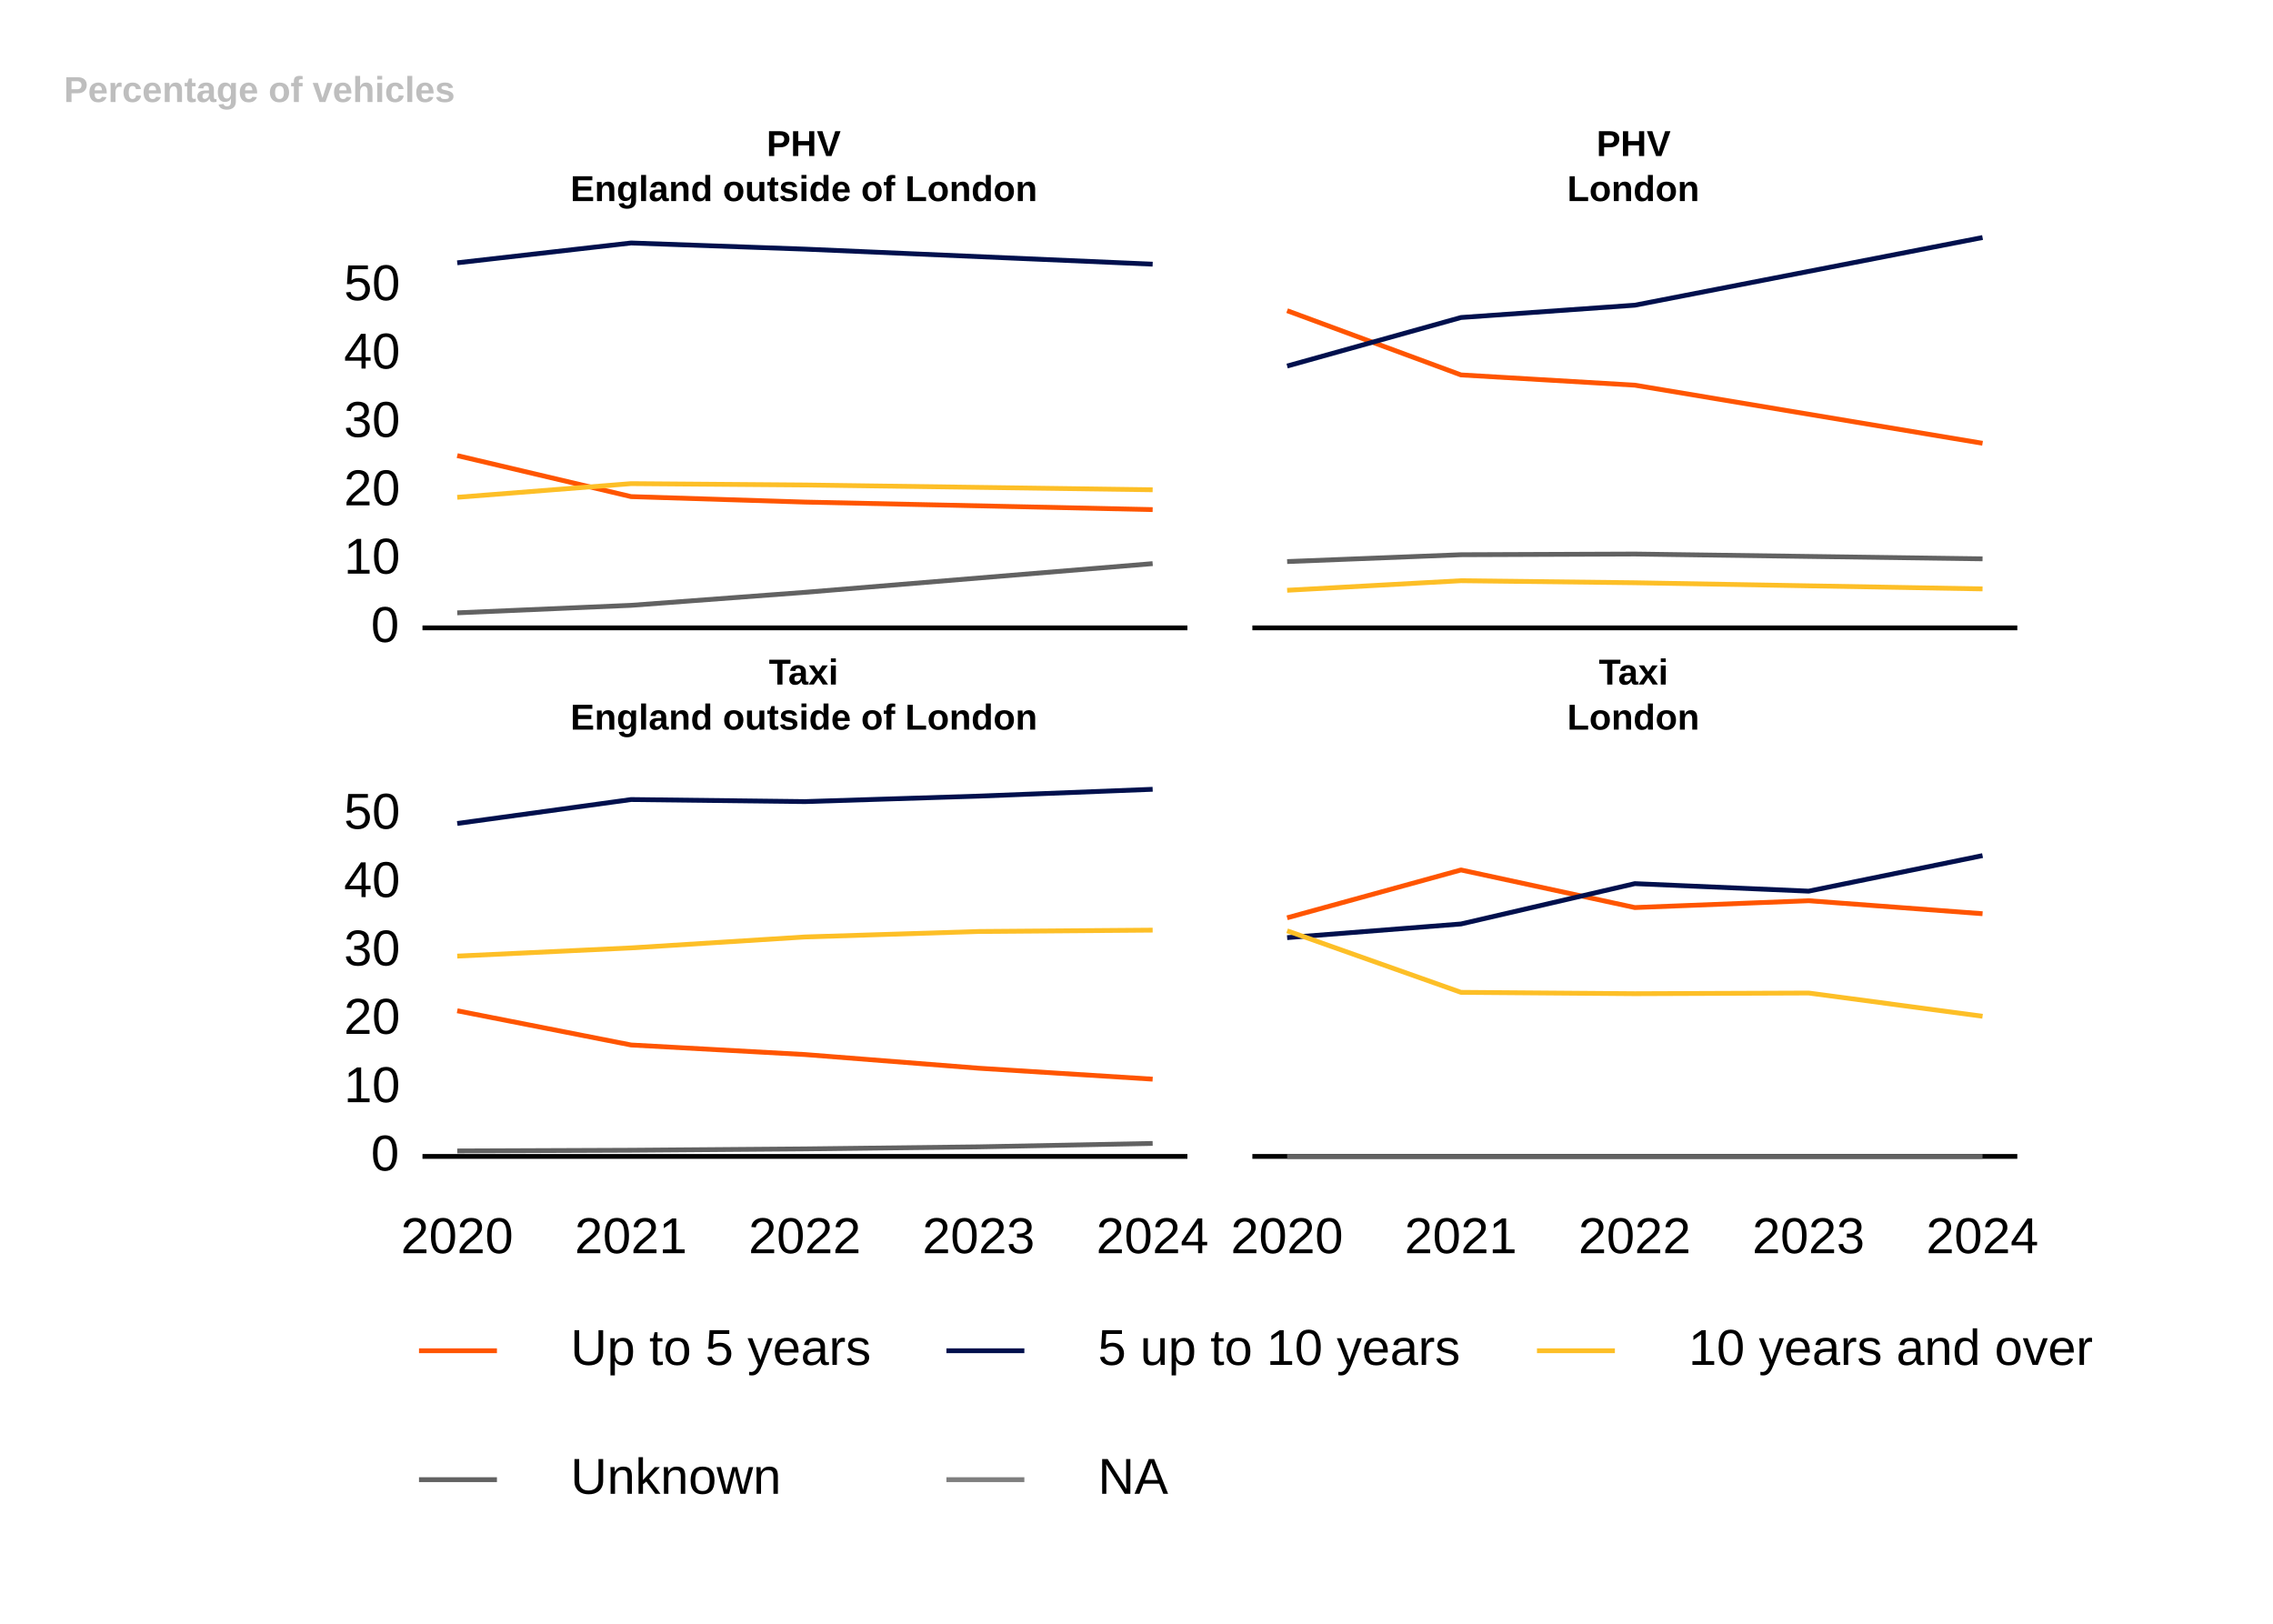 <?xml version="1.0" encoding="UTF-8"?>
<svg xmlns="http://www.w3.org/2000/svg" xmlns:xlink="http://www.w3.org/1999/xlink" width="504pt" height="360pt" viewBox="0 0 504 360" version="1.1">
<defs>
<g>
<symbol overflow="visible" id="glyph0-0">
<path style="stroke:none;" d="M 0.266 0 L 0.266 -5.328 L 2.391 -5.328 L 2.391 0 Z M 0.531 -0.266 L 2.125 -0.266 L 2.125 -5.062 L 0.531 -5.062 Z M 0.531 -0.266 "/>
</symbol>
<symbol overflow="visible" id="glyph0-1">
<path style="stroke:none;" d="M 3.016 -4.609 L 3.016 0 L 1.875 0 L 1.875 -4.609 L 0.094 -4.609 L 0.094 -5.5 L 4.797 -5.5 L 4.797 -4.609 Z M 3.016 -4.609 "/>
</symbol>
<symbol overflow="visible" id="glyph0-2">
<path style="stroke:none;" d="M 1.531 0.078 C 1.332 0.078 1.148 0.051 0.984 0 C 0.828 -0.062 0.691 -0.145 0.578 -0.25 C 0.473 -0.363 0.391 -0.5 0.328 -0.656 C 0.266 -0.812 0.234 -0.992 0.234 -1.203 C 0.234 -1.453 0.273 -1.66 0.359 -1.828 C 0.453 -1.992 0.57 -2.129 0.719 -2.234 C 0.875 -2.348 1.051 -2.426 1.25 -2.469 C 1.457 -2.52 1.676 -2.547 1.906 -2.547 L 2.812 -2.562 L 2.812 -2.781 C 2.812 -2.938 2.797 -3.062 2.766 -3.156 C 2.742 -3.258 2.707 -3.344 2.656 -3.406 C 2.602 -3.477 2.535 -3.523 2.453 -3.547 C 2.379 -3.578 2.297 -3.594 2.203 -3.594 C 2.109 -3.594 2.023 -3.582 1.953 -3.562 C 1.879 -3.551 1.816 -3.52 1.766 -3.469 C 1.711 -3.426 1.672 -3.363 1.641 -3.281 C 1.609 -3.207 1.586 -3.113 1.578 -3 L 0.422 -3.047 C 0.453 -3.234 0.508 -3.398 0.594 -3.547 C 0.676 -3.703 0.789 -3.836 0.938 -3.953 C 1.094 -4.066 1.273 -4.156 1.484 -4.219 C 1.703 -4.281 1.957 -4.312 2.25 -4.312 C 2.508 -4.312 2.738 -4.273 2.938 -4.203 C 3.145 -4.141 3.32 -4.039 3.469 -3.906 C 3.613 -3.781 3.723 -3.625 3.797 -3.438 C 3.867 -3.25 3.906 -3.035 3.906 -2.797 L 3.906 -1.25 C 3.906 -1.156 3.91 -1.066 3.922 -0.984 C 3.93 -0.91 3.945 -0.844 3.969 -0.781 C 4 -0.727 4.035 -0.688 4.078 -0.656 C 4.129 -0.633 4.191 -0.625 4.266 -0.625 C 4.348 -0.625 4.426 -0.633 4.5 -0.656 L 4.5 -0.062 C 4.438 -0.039 4.379 -0.02 4.328 0 C 4.273 0.008 4.223 0.016 4.172 0.016 C 4.117 0.023 4.062 0.031 4 0.031 C 3.945 0.039 3.879 0.047 3.797 0.047 C 3.523 0.047 3.32 -0.02 3.188 -0.156 C 3.051 -0.289 2.973 -0.488 2.953 -0.75 L 2.922 -0.75 C 2.773 -0.488 2.586 -0.285 2.359 -0.141 C 2.141 0.004 1.863 0.078 1.531 0.078 Z M 2.812 -1.953 L 2.25 -1.953 C 2.133 -1.941 2.023 -1.93 1.922 -1.922 C 1.816 -1.91 1.723 -1.879 1.641 -1.828 C 1.555 -1.785 1.488 -1.719 1.438 -1.625 C 1.395 -1.539 1.375 -1.426 1.375 -1.281 C 1.375 -1.082 1.422 -0.93 1.516 -0.828 C 1.609 -0.734 1.734 -0.688 1.891 -0.688 C 2.023 -0.688 2.148 -0.719 2.266 -0.781 C 2.379 -0.844 2.477 -0.922 2.562 -1.016 C 2.645 -1.109 2.707 -1.219 2.75 -1.344 C 2.789 -1.477 2.812 -1.613 2.812 -1.75 Z M 2.812 -1.953 "/>
</symbol>
<symbol overflow="visible" id="glyph0-3">
<path style="stroke:none;" d="M 3.203 0 L 2.219 -1.531 L 1.219 0 L 0.062 0 L 1.609 -2.188 L 0.125 -4.234 L 1.312 -4.234 L 2.219 -2.844 L 3.109 -4.234 L 4.312 -4.234 L 2.828 -2.203 L 4.391 0 Z M 3.203 0 "/>
</symbol>
<symbol overflow="visible" id="glyph0-4">
<path style="stroke:none;" d="M 0.562 -4.984 L 0.562 -5.797 L 1.656 -5.797 L 1.656 -4.984 Z M 0.562 0 L 0.562 -4.234 L 1.656 -4.234 L 1.656 0 Z M 0.562 0 "/>
</symbol>
<symbol overflow="visible" id="glyph0-5">
<path style="stroke:none;" d="M 0.531 0 L 0.531 -5.5 L 4.859 -5.5 L 4.859 -4.609 L 1.688 -4.609 L 1.688 -3.234 L 4.625 -3.234 L 4.625 -2.344 L 1.688 -2.344 L 1.688 -0.891 L 5.031 -0.891 L 5.031 0 Z M 0.531 0 "/>
</symbol>
<symbol overflow="visible" id="glyph0-6">
<path style="stroke:none;" d="M 3.297 0 L 3.297 -2.375 C 3.297 -2.539 3.281 -2.691 3.25 -2.828 C 3.227 -2.961 3.188 -3.078 3.125 -3.172 C 3.07 -3.273 2.992 -3.352 2.891 -3.406 C 2.797 -3.457 2.68 -3.484 2.547 -3.484 C 2.41 -3.484 2.285 -3.453 2.172 -3.391 C 2.066 -3.336 1.973 -3.254 1.891 -3.141 C 1.816 -3.035 1.758 -2.906 1.719 -2.75 C 1.676 -2.602 1.656 -2.441 1.656 -2.266 L 1.656 0 L 0.562 0 L 0.562 -3.281 C 0.562 -3.375 0.562 -3.469 0.562 -3.562 C 0.562 -3.656 0.555 -3.742 0.547 -3.828 C 0.547 -3.922 0.539 -4 0.531 -4.062 C 0.531 -4.133 0.531 -4.191 0.531 -4.234 L 1.578 -4.234 C 1.578 -4.203 1.578 -4.148 1.578 -4.078 C 1.586 -4.004 1.594 -3.926 1.594 -3.844 C 1.602 -3.758 1.609 -3.676 1.609 -3.594 C 1.617 -3.508 1.625 -3.441 1.625 -3.391 L 1.641 -3.391 C 1.785 -3.711 1.969 -3.945 2.188 -4.094 C 2.414 -4.238 2.688 -4.312 3 -4.312 C 3.258 -4.312 3.473 -4.27 3.641 -4.188 C 3.816 -4.102 3.961 -3.988 4.078 -3.844 C 4.191 -3.695 4.27 -3.523 4.312 -3.328 C 4.363 -3.129 4.391 -2.914 4.391 -2.688 L 4.391 0 Z M 3.297 0 "/>
</symbol>
<symbol overflow="visible" id="glyph0-7">
<path style="stroke:none;" d="M 2.328 1.703 C 2.047 1.703 1.801 1.672 1.594 1.609 C 1.383 1.555 1.203 1.477 1.047 1.375 C 0.898 1.281 0.781 1.16 0.688 1.016 C 0.602 0.879 0.539 0.727 0.5 0.562 L 1.609 0.438 C 1.641 0.602 1.719 0.734 1.844 0.828 C 1.977 0.922 2.148 0.969 2.359 0.969 C 2.492 0.969 2.613 0.945 2.719 0.906 C 2.82 0.875 2.91 0.816 2.984 0.734 C 3.066 0.648 3.129 0.535 3.172 0.391 C 3.211 0.242 3.234 0.066 3.234 -0.141 C 3.234 -0.211 3.234 -0.285 3.234 -0.359 C 3.234 -0.441 3.238 -0.516 3.25 -0.578 C 3.25 -0.648 3.25 -0.719 3.25 -0.781 L 3.234 -0.781 C 3.109 -0.508 2.93 -0.312 2.703 -0.188 C 2.473 -0.07 2.195 -0.016 1.875 -0.016 C 1.613 -0.016 1.383 -0.066 1.188 -0.172 C 0.988 -0.273 0.828 -0.422 0.703 -0.609 C 0.578 -0.797 0.484 -1.02 0.422 -1.281 C 0.359 -1.539 0.328 -1.832 0.328 -2.156 C 0.328 -2.477 0.359 -2.77 0.422 -3.031 C 0.492 -3.301 0.594 -3.531 0.719 -3.719 C 0.852 -3.906 1.023 -4.051 1.234 -4.156 C 1.441 -4.258 1.688 -4.312 1.969 -4.312 C 2.25 -4.312 2.5 -4.25 2.719 -4.125 C 2.938 -4.008 3.109 -3.816 3.234 -3.547 L 3.266 -3.547 C 3.266 -3.598 3.266 -3.66 3.266 -3.734 C 3.266 -3.805 3.266 -3.875 3.266 -3.938 C 3.273 -4.008 3.285 -4.07 3.297 -4.125 C 3.305 -4.176 3.312 -4.211 3.312 -4.234 L 4.359 -4.234 C 4.348 -4.141 4.336 -4.004 4.328 -3.828 C 4.328 -3.66 4.328 -3.469 4.328 -3.25 L 4.328 -0.125 C 4.328 0.176 4.281 0.441 4.188 0.672 C 4.102 0.898 3.973 1.086 3.797 1.234 C 3.629 1.391 3.422 1.504 3.172 1.578 C 2.93 1.66 2.648 1.703 2.328 1.703 Z M 3.25 -2.172 C 3.25 -2.441 3.223 -2.664 3.172 -2.844 C 3.117 -3.02 3.051 -3.16 2.969 -3.266 C 2.883 -3.367 2.785 -3.441 2.672 -3.484 C 2.566 -3.535 2.461 -3.562 2.359 -3.562 C 2.211 -3.562 2.082 -3.531 1.969 -3.469 C 1.863 -3.414 1.773 -3.332 1.703 -3.219 C 1.629 -3.102 1.57 -2.957 1.531 -2.781 C 1.488 -2.602 1.469 -2.395 1.469 -2.156 C 1.469 -1.695 1.539 -1.348 1.688 -1.109 C 1.832 -0.879 2.051 -0.766 2.344 -0.766 C 2.457 -0.766 2.566 -0.785 2.672 -0.828 C 2.773 -0.879 2.867 -0.957 2.953 -1.062 C 3.047 -1.164 3.117 -1.305 3.172 -1.484 C 3.223 -1.672 3.25 -1.898 3.25 -2.172 Z M 3.25 -2.172 "/>
</symbol>
<symbol overflow="visible" id="glyph0-8">
<path style="stroke:none;" d="M 0.562 0 L 0.562 -5.797 L 1.656 -5.797 L 1.656 0 Z M 0.562 0 "/>
</symbol>
<symbol overflow="visible" id="glyph0-9">
<path style="stroke:none;" d="M 3.297 0 C 3.297 -0.02 3.289 -0.055 3.281 -0.109 C 3.27 -0.16 3.258 -0.219 3.25 -0.281 C 3.25 -0.352 3.242 -0.426 3.234 -0.5 C 3.234 -0.57 3.234 -0.633 3.234 -0.688 L 3.219 -0.688 C 3.094 -0.414 2.914 -0.219 2.688 -0.094 C 2.457 0.02 2.188 0.078 1.875 0.078 C 1.602 0.078 1.367 0.023 1.172 -0.078 C 0.984 -0.191 0.828 -0.348 0.703 -0.547 C 0.578 -0.742 0.484 -0.973 0.422 -1.234 C 0.359 -1.504 0.328 -1.797 0.328 -2.109 C 0.328 -2.43 0.359 -2.723 0.422 -2.984 C 0.484 -3.254 0.582 -3.488 0.719 -3.688 C 0.852 -3.883 1.02 -4.035 1.219 -4.141 C 1.426 -4.254 1.672 -4.312 1.953 -4.312 C 2.086 -4.312 2.219 -4.297 2.344 -4.266 C 2.477 -4.234 2.598 -4.188 2.703 -4.125 C 2.816 -4.07 2.914 -4 3 -3.906 C 3.094 -3.812 3.172 -3.695 3.234 -3.562 C 3.234 -3.582 3.234 -3.617 3.234 -3.672 C 3.234 -3.723 3.234 -3.781 3.234 -3.844 C 3.234 -3.914 3.234 -3.984 3.234 -4.047 C 3.234 -4.117 3.234 -4.188 3.234 -4.25 L 3.234 -5.797 L 4.328 -5.797 L 4.328 -0.922 C 4.328 -0.711 4.332 -0.531 4.344 -0.375 C 4.352 -0.219 4.359 -0.094 4.359 0 Z M 3.25 -2.141 C 3.25 -2.422 3.223 -2.648 3.172 -2.828 C 3.117 -3.016 3.051 -3.16 2.969 -3.266 C 2.883 -3.379 2.785 -3.457 2.672 -3.5 C 2.566 -3.539 2.457 -3.562 2.344 -3.562 C 2.207 -3.562 2.082 -3.531 1.969 -3.469 C 1.863 -3.414 1.773 -3.332 1.703 -3.219 C 1.629 -3.102 1.57 -2.953 1.531 -2.766 C 1.488 -2.586 1.469 -2.367 1.469 -2.109 C 1.469 -1.148 1.758 -0.672 2.344 -0.672 C 2.445 -0.672 2.551 -0.691 2.656 -0.734 C 2.77 -0.785 2.867 -0.867 2.953 -0.984 C 3.047 -1.098 3.117 -1.25 3.172 -1.438 C 3.223 -1.625 3.25 -1.859 3.25 -2.141 Z M 3.25 -2.141 "/>
</symbol>
<symbol overflow="visible" id="glyph0-10">
<path style="stroke:none;" d=""/>
</symbol>
<symbol overflow="visible" id="glyph0-11">
<path style="stroke:none;" d="M 4.578 -2.125 C 4.578 -1.801 4.531 -1.504 4.438 -1.234 C 4.352 -0.961 4.219 -0.727 4.031 -0.531 C 3.852 -0.344 3.629 -0.191 3.359 -0.078 C 3.098 0.023 2.785 0.078 2.422 0.078 C 2.078 0.078 1.773 0.023 1.516 -0.078 C 1.254 -0.191 1.035 -0.344 0.859 -0.531 C 0.68 -0.727 0.547 -0.957 0.453 -1.219 C 0.359 -1.488 0.312 -1.789 0.312 -2.125 C 0.312 -2.438 0.352 -2.723 0.438 -2.984 C 0.531 -3.254 0.664 -3.488 0.844 -3.688 C 1.02 -3.883 1.238 -4.035 1.5 -4.141 C 1.77 -4.254 2.086 -4.312 2.453 -4.312 C 2.828 -4.312 3.148 -4.254 3.422 -4.141 C 3.691 -4.035 3.91 -3.883 4.078 -3.688 C 4.254 -3.488 4.379 -3.254 4.453 -2.984 C 4.535 -2.723 4.578 -2.438 4.578 -2.125 Z M 3.422 -2.125 C 3.422 -2.625 3.336 -2.984 3.172 -3.203 C 3.016 -3.43 2.781 -3.547 2.469 -3.547 C 2.145 -3.547 1.895 -3.43 1.719 -3.203 C 1.551 -2.973 1.469 -2.613 1.469 -2.125 C 1.469 -1.863 1.488 -1.641 1.531 -1.453 C 1.582 -1.273 1.648 -1.129 1.734 -1.016 C 1.816 -0.898 1.914 -0.812 2.031 -0.75 C 2.145 -0.695 2.273 -0.672 2.422 -0.672 C 2.578 -0.672 2.719 -0.695 2.844 -0.75 C 2.969 -0.812 3.07 -0.898 3.156 -1.016 C 3.25 -1.129 3.316 -1.273 3.359 -1.453 C 3.398 -1.641 3.422 -1.863 3.422 -2.125 Z M 3.422 -2.125 "/>
</symbol>
<symbol overflow="visible" id="glyph0-12">
<path style="stroke:none;" d="M 1.594 -4.234 L 1.594 -1.859 C 1.594 -1.691 1.602 -1.539 1.625 -1.406 C 1.656 -1.27 1.703 -1.148 1.766 -1.047 C 1.828 -0.953 1.906 -0.879 2 -0.828 C 2.094 -0.773 2.207 -0.75 2.344 -0.75 C 2.477 -0.75 2.598 -0.773 2.703 -0.828 C 2.816 -0.891 2.91 -0.973 2.984 -1.078 C 3.066 -1.191 3.129 -1.32 3.172 -1.469 C 3.211 -1.613 3.234 -1.781 3.234 -1.969 L 3.234 -4.234 L 4.328 -4.234 L 4.328 -0.953 C 4.328 -0.859 4.328 -0.758 4.328 -0.656 C 4.328 -0.562 4.328 -0.473 4.328 -0.391 C 4.336 -0.305 4.344 -0.227 4.344 -0.156 C 4.352 -0.082 4.359 -0.031 4.359 0 L 3.312 0 C 3.312 -0.031 3.305 -0.078 3.297 -0.141 C 3.297 -0.211 3.289 -0.289 3.281 -0.375 C 3.281 -0.457 3.273 -0.539 3.266 -0.625 C 3.266 -0.707 3.266 -0.781 3.266 -0.844 L 3.25 -0.844 C 3.102 -0.52 2.914 -0.285 2.688 -0.141 C 2.469 0.004 2.203 0.078 1.891 0.078 C 1.641 0.078 1.426 0.035 1.25 -0.047 C 1.07 -0.129 0.926 -0.242 0.812 -0.391 C 0.695 -0.535 0.613 -0.707 0.562 -0.906 C 0.52 -1.102 0.5 -1.316 0.5 -1.547 L 0.5 -4.234 Z M 1.594 -4.234 "/>
</symbol>
<symbol overflow="visible" id="glyph0-13">
<path style="stroke:none;" d="M 1.641 0.078 C 1.316 0.078 1.066 -0.008 0.891 -0.188 C 0.723 -0.363 0.641 -0.633 0.641 -1 L 0.641 -3.484 L 0.094 -3.484 L 0.094 -4.234 L 0.688 -4.234 L 1.031 -5.219 L 1.719 -5.219 L 1.719 -4.234 L 2.516 -4.234 L 2.516 -3.484 L 1.719 -3.484 L 1.719 -1.297 C 1.719 -1.086 1.754 -0.93 1.828 -0.828 C 1.91 -0.734 2.035 -0.688 2.203 -0.688 C 2.266 -0.688 2.32 -0.691 2.375 -0.703 C 2.438 -0.711 2.5 -0.727 2.562 -0.75 L 2.562 -0.062 C 2.426 -0.02 2.281 0.008 2.125 0.031 C 1.977 0.062 1.816 0.078 1.641 0.078 Z M 1.641 0.078 "/>
</symbol>
<symbol overflow="visible" id="glyph0-14">
<path style="stroke:none;" d="M 4.125 -1.234 C 4.125 -1.035 4.082 -0.852 4 -0.688 C 3.914 -0.531 3.789 -0.395 3.625 -0.281 C 3.469 -0.164 3.27 -0.078 3.031 -0.016 C 2.801 0.047 2.535 0.078 2.234 0.078 C 1.961 0.078 1.719 0.055 1.5 0.016 C 1.289 -0.023 1.102 -0.086 0.938 -0.172 C 0.77 -0.266 0.629 -0.379 0.516 -0.516 C 0.41 -0.66 0.332 -0.844 0.281 -1.062 L 1.25 -1.203 C 1.281 -1.086 1.32 -0.992 1.375 -0.922 C 1.426 -0.848 1.492 -0.789 1.578 -0.75 C 1.66 -0.707 1.754 -0.68 1.859 -0.672 C 1.973 -0.66 2.098 -0.656 2.234 -0.656 C 2.359 -0.656 2.473 -0.66 2.578 -0.672 C 2.691 -0.68 2.785 -0.703 2.859 -0.734 C 2.941 -0.773 3.004 -0.828 3.047 -0.891 C 3.086 -0.953 3.109 -1.035 3.109 -1.141 C 3.109 -1.242 3.078 -1.328 3.016 -1.391 C 2.953 -1.453 2.863 -1.504 2.75 -1.547 C 2.645 -1.586 2.516 -1.625 2.359 -1.656 C 2.211 -1.688 2.055 -1.723 1.891 -1.766 C 1.711 -1.797 1.535 -1.836 1.359 -1.891 C 1.191 -1.953 1.039 -2.031 0.906 -2.125 C 0.77 -2.219 0.66 -2.336 0.578 -2.484 C 0.492 -2.629 0.453 -2.812 0.453 -3.031 C 0.453 -3.227 0.488 -3.406 0.562 -3.562 C 0.645 -3.719 0.758 -3.852 0.906 -3.969 C 1.062 -4.082 1.25 -4.164 1.469 -4.219 C 1.695 -4.281 1.953 -4.312 2.234 -4.312 C 2.461 -4.312 2.676 -4.289 2.875 -4.25 C 3.07 -4.207 3.25 -4.141 3.406 -4.047 C 3.562 -3.953 3.691 -3.832 3.797 -3.688 C 3.91 -3.539 3.988 -3.367 4.031 -3.172 L 3.047 -3.062 C 3.035 -3.164 3.004 -3.25 2.953 -3.312 C 2.91 -3.383 2.852 -3.438 2.781 -3.469 C 2.707 -3.508 2.625 -3.535 2.531 -3.547 C 2.445 -3.566 2.348 -3.578 2.234 -3.578 C 1.973 -3.578 1.773 -3.539 1.641 -3.469 C 1.516 -3.406 1.453 -3.297 1.453 -3.141 C 1.453 -3.047 1.477 -2.969 1.531 -2.906 C 1.594 -2.852 1.672 -2.805 1.766 -2.766 C 1.859 -2.734 1.973 -2.703 2.109 -2.672 C 2.242 -2.648 2.391 -2.617 2.547 -2.578 C 2.742 -2.535 2.938 -2.484 3.125 -2.422 C 3.312 -2.367 3.477 -2.289 3.625 -2.188 C 3.781 -2.094 3.898 -1.969 3.984 -1.812 C 4.078 -1.664 4.125 -1.473 4.125 -1.234 Z M 4.125 -1.234 "/>
</symbol>
<symbol overflow="visible" id="glyph0-15">
<path style="stroke:none;" d="M 2.297 0.078 C 1.984 0.078 1.707 0.035 1.469 -0.047 C 1.227 -0.141 1.02 -0.281 0.844 -0.469 C 0.676 -0.656 0.547 -0.883 0.453 -1.156 C 0.359 -1.438 0.312 -1.766 0.312 -2.141 C 0.312 -2.535 0.363 -2.867 0.469 -3.141 C 0.582 -3.422 0.727 -3.645 0.906 -3.812 C 1.094 -3.988 1.305 -4.113 1.547 -4.188 C 1.785 -4.27 2.039 -4.312 2.312 -4.312 C 2.645 -4.312 2.926 -4.25 3.156 -4.125 C 3.395 -4.008 3.586 -3.848 3.734 -3.641 C 3.891 -3.43 4 -3.18 4.062 -2.891 C 4.133 -2.609 4.172 -2.289 4.172 -1.938 L 4.172 -1.906 L 1.469 -1.906 C 1.469 -1.727 1.484 -1.562 1.516 -1.406 C 1.547 -1.258 1.594 -1.129 1.656 -1.016 C 1.727 -0.898 1.82 -0.812 1.938 -0.75 C 2.051 -0.688 2.188 -0.656 2.344 -0.656 C 2.539 -0.656 2.695 -0.695 2.812 -0.781 C 2.938 -0.863 3.023 -0.988 3.078 -1.156 L 4.109 -1.078 C 4.066 -0.953 4.004 -0.82 3.922 -0.688 C 3.836 -0.551 3.723 -0.426 3.578 -0.312 C 3.441 -0.195 3.266 -0.102 3.047 -0.031 C 2.836 0.039 2.586 0.078 2.297 0.078 Z M 2.297 -3.609 C 2.18 -3.609 2.07 -3.586 1.969 -3.547 C 1.875 -3.516 1.789 -3.457 1.719 -3.375 C 1.645 -3.289 1.586 -3.18 1.547 -3.047 C 1.504 -2.922 1.477 -2.77 1.469 -2.594 L 3.109 -2.594 C 3.086 -2.938 3.004 -3.191 2.859 -3.359 C 2.723 -3.523 2.535 -3.609 2.297 -3.609 Z M 2.297 -3.609 "/>
</symbol>
<symbol overflow="visible" id="glyph0-16">
<path style="stroke:none;" d="M 1.844 -3.484 L 1.844 0 L 0.75 0 L 0.75 -3.484 L 0.141 -3.484 L 0.141 -4.234 L 0.75 -4.234 L 0.75 -4.672 C 0.75 -4.828 0.77 -4.973 0.812 -5.109 C 0.852 -5.254 0.922 -5.375 1.016 -5.469 C 1.109 -5.57 1.234 -5.648 1.391 -5.703 C 1.547 -5.766 1.742 -5.797 1.984 -5.797 C 2.109 -5.797 2.227 -5.789 2.344 -5.781 C 2.469 -5.77 2.582 -5.754 2.688 -5.734 L 2.688 -5.031 C 2.633 -5.039 2.578 -5.047 2.516 -5.047 C 2.461 -5.055 2.41 -5.062 2.359 -5.062 C 2.254 -5.062 2.172 -5.051 2.109 -5.031 C 2.047 -5.008 1.992 -4.977 1.953 -4.938 C 1.91 -4.895 1.879 -4.844 1.859 -4.781 C 1.848 -4.719 1.844 -4.645 1.844 -4.562 L 1.844 -4.234 L 2.688 -4.234 L 2.688 -3.484 Z M 1.844 -3.484 "/>
</symbol>
<symbol overflow="visible" id="glyph0-17">
<path style="stroke:none;" d="M 0.531 0 L 0.531 -5.5 L 1.688 -5.5 L 1.688 -0.891 L 4.641 -0.891 L 4.641 0 Z M 0.531 0 "/>
</symbol>
<symbol overflow="visible" id="glyph0-18">
<path style="stroke:none;" d="M 5.062 -3.766 C 5.062 -3.523 5.02 -3.297 4.938 -3.078 C 4.863 -2.859 4.742 -2.66 4.578 -2.484 C 4.41 -2.316 4.203 -2.18 3.953 -2.078 C 3.703 -1.984 3.406 -1.938 3.062 -1.938 L 1.688 -1.938 L 1.688 0 L 0.531 0 L 0.531 -5.5 L 3.016 -5.5 C 3.359 -5.5 3.66 -5.457 3.922 -5.375 C 4.18 -5.289 4.395 -5.172 4.562 -5.016 C 4.727 -4.867 4.852 -4.688 4.938 -4.469 C 5.02 -4.258 5.062 -4.023 5.062 -3.766 Z M 3.906 -3.75 C 3.906 -4.031 3.816 -4.242 3.641 -4.391 C 3.473 -4.535 3.219 -4.609 2.875 -4.609 L 1.688 -4.609 L 1.688 -2.828 L 2.906 -2.828 C 3.082 -2.828 3.234 -2.848 3.359 -2.891 C 3.484 -2.93 3.582 -2.992 3.656 -3.078 C 3.738 -3.16 3.801 -3.258 3.844 -3.375 C 3.883 -3.488 3.906 -3.613 3.906 -3.75 Z M 3.906 -3.75 "/>
</symbol>
<symbol overflow="visible" id="glyph0-19">
<path style="stroke:none;" d="M 4.094 0 L 4.094 -2.359 L 1.688 -2.359 L 1.688 0 L 0.531 0 L 0.531 -5.5 L 1.688 -5.5 L 1.688 -3.312 L 4.094 -3.312 L 4.094 -5.5 L 5.234 -5.5 L 5.234 0 Z M 4.094 0 "/>
</symbol>
<symbol overflow="visible" id="glyph0-20">
<path style="stroke:none;" d="M 3.266 0 L 2.094 0 L 0.062 -5.5 L 1.266 -5.5 L 2.391 -1.969 C 2.43 -1.852 2.469 -1.734 2.5 -1.609 C 2.531 -1.484 2.562 -1.375 2.594 -1.281 C 2.625 -1.156 2.656 -1.039 2.688 -0.938 C 2.707 -1.039 2.734 -1.148 2.766 -1.266 C 2.785 -1.367 2.812 -1.477 2.844 -1.594 C 2.883 -1.719 2.926 -1.844 2.969 -1.969 L 4.094 -5.5 L 5.281 -5.5 Z M 3.266 0 "/>
</symbol>
<symbol overflow="visible" id="glyph0-21">
<path style="stroke:none;" d="M 0.562 0 L 0.562 -3.234 C 0.562 -3.328 0.562 -3.422 0.562 -3.516 C 0.562 -3.617 0.555 -3.719 0.547 -3.812 C 0.547 -3.906 0.539 -3.988 0.531 -4.062 C 0.531 -4.133 0.531 -4.191 0.531 -4.234 L 1.578 -4.234 C 1.578 -4.203 1.578 -4.145 1.578 -4.062 C 1.586 -3.988 1.594 -3.906 1.594 -3.812 C 1.602 -3.719 1.609 -3.625 1.609 -3.531 C 1.617 -3.445 1.625 -3.379 1.625 -3.328 L 1.641 -3.328 C 1.691 -3.484 1.742 -3.617 1.797 -3.734 C 1.859 -3.859 1.926 -3.961 2 -4.047 C 2.07 -4.129 2.16 -4.191 2.266 -4.234 C 2.367 -4.285 2.5 -4.312 2.656 -4.312 C 2.719 -4.312 2.781 -4.305 2.844 -4.297 C 2.906 -4.285 2.957 -4.27 3 -4.25 L 3 -3.328 C 2.926 -3.348 2.852 -3.363 2.781 -3.375 C 2.707 -3.383 2.625 -3.391 2.531 -3.391 C 2.25 -3.391 2.031 -3.281 1.875 -3.062 C 1.727 -2.844 1.656 -2.516 1.656 -2.078 L 1.656 0 Z M 0.562 0 "/>
</symbol>
<symbol overflow="visible" id="glyph0-22">
<path style="stroke:none;" d="M 2.328 0.078 C 1.984 0.078 1.688 0.023 1.438 -0.078 C 1.188 -0.18 0.977 -0.328 0.812 -0.516 C 0.645 -0.711 0.52 -0.941 0.438 -1.203 C 0.352 -1.473 0.312 -1.77 0.312 -2.094 C 0.312 -2.445 0.359 -2.758 0.453 -3.031 C 0.547 -3.301 0.676 -3.531 0.844 -3.719 C 1.02 -3.914 1.234 -4.062 1.484 -4.156 C 1.734 -4.258 2.02 -4.312 2.344 -4.312 C 2.613 -4.312 2.852 -4.273 3.062 -4.203 C 3.281 -4.129 3.461 -4.023 3.609 -3.891 C 3.766 -3.766 3.891 -3.613 3.984 -3.438 C 4.078 -3.27 4.145 -3.086 4.188 -2.891 L 3.078 -2.844 C 3.047 -3.062 2.969 -3.234 2.844 -3.359 C 2.719 -3.484 2.539 -3.547 2.312 -3.547 C 2.02 -3.547 1.805 -3.426 1.672 -3.188 C 1.535 -2.945 1.469 -2.598 1.469 -2.141 C 1.469 -1.16 1.754 -0.672 2.328 -0.672 C 2.535 -0.672 2.707 -0.734 2.844 -0.859 C 2.988 -0.992 3.078 -1.191 3.109 -1.453 L 4.219 -1.406 C 4.188 -1.207 4.125 -1.02 4.031 -0.844 C 3.945 -0.664 3.82 -0.508 3.656 -0.375 C 3.5 -0.238 3.305 -0.129 3.078 -0.047 C 2.859 0.035 2.609 0.078 2.328 0.078 Z M 2.328 0.078 "/>
</symbol>
<symbol overflow="visible" id="glyph0-23">
<path style="stroke:none;" d="M 2.203 -0.891 L 3.266 -4.234 L 4.422 -4.234 L 2.859 0 L 1.547 0 L 0.031 -4.234 L 1.188 -4.234 Z M 2.203 -0.891 "/>
</symbol>
<symbol overflow="visible" id="glyph0-24">
<path style="stroke:none;" d="M 1.641 -3.391 C 1.785 -3.711 1.969 -3.945 2.188 -4.094 C 2.414 -4.238 2.688 -4.312 3 -4.312 C 3.258 -4.312 3.473 -4.27 3.641 -4.188 C 3.816 -4.102 3.961 -3.988 4.078 -3.844 C 4.191 -3.695 4.27 -3.523 4.312 -3.328 C 4.363 -3.129 4.391 -2.914 4.391 -2.688 L 4.391 0 L 3.297 0 L 3.297 -2.375 C 3.297 -2.531 3.281 -2.676 3.25 -2.812 C 3.227 -2.957 3.188 -3.078 3.125 -3.172 C 3.07 -3.266 2.992 -3.336 2.891 -3.391 C 2.797 -3.453 2.68 -3.484 2.547 -3.484 C 2.41 -3.484 2.285 -3.453 2.172 -3.391 C 2.066 -3.336 1.973 -3.254 1.891 -3.141 C 1.816 -3.035 1.758 -2.906 1.719 -2.75 C 1.676 -2.602 1.656 -2.441 1.656 -2.266 L 1.656 0 L 0.562 0 L 0.562 -5.797 L 1.656 -5.797 L 1.656 -4.219 C 1.656 -4.133 1.656 -4.051 1.656 -3.969 C 1.656 -3.883 1.648 -3.801 1.641 -3.719 C 1.641 -3.645 1.633 -3.578 1.625 -3.516 C 1.625 -3.461 1.625 -3.422 1.625 -3.391 Z M 1.641 -3.391 "/>
</symbol>
<symbol overflow="visible" id="glyph1-0">
<path style="stroke:none;" d="M 0.375 0 L 0.375 -7.469 L 3.344 -7.469 L 3.344 0 Z M 0.75 -0.375 L 2.969 -0.375 L 2.969 -7.094 L 0.75 -7.094 Z M 0.75 -0.375 "/>
</symbol>
<symbol overflow="visible" id="glyph1-1">
<path style="stroke:none;" d="M 0.562 0 L 0.562 -0.688 C 0.75 -1.113 0.973 -1.488 1.234 -1.812 C 1.504 -2.145 1.785 -2.441 2.078 -2.703 C 2.379 -2.973 2.676 -3.219 2.969 -3.438 C 3.258 -3.664 3.52 -3.895 3.75 -4.125 C 3.988 -4.352 4.176 -4.586 4.312 -4.828 C 4.457 -5.078 4.531 -5.359 4.531 -5.672 C 4.531 -5.891 4.5 -6.082 4.438 -6.25 C 4.375 -6.414 4.281 -6.555 4.156 -6.672 C 4.031 -6.785 3.879 -6.867 3.703 -6.922 C 3.535 -6.984 3.344 -7.016 3.125 -7.016 C 2.926 -7.016 2.738 -6.984 2.562 -6.922 C 2.395 -6.867 2.242 -6.785 2.109 -6.672 C 1.973 -6.566 1.863 -6.43 1.781 -6.266 C 1.695 -6.109 1.641 -5.926 1.609 -5.719 L 0.609 -5.797 C 0.641 -6.078 0.711 -6.336 0.828 -6.578 C 0.953 -6.828 1.117 -7.039 1.328 -7.219 C 1.547 -7.406 1.801 -7.551 2.094 -7.656 C 2.395 -7.77 2.738 -7.828 3.125 -7.828 C 3.508 -7.828 3.848 -7.781 4.141 -7.688 C 4.441 -7.594 4.695 -7.457 4.906 -7.281 C 5.113 -7.102 5.27 -6.879 5.375 -6.609 C 5.488 -6.348 5.547 -6.051 5.547 -5.719 C 5.547 -5.457 5.5 -5.207 5.406 -4.969 C 5.312 -4.738 5.188 -4.516 5.031 -4.297 C 4.875 -4.086 4.691 -3.883 4.484 -3.688 C 4.285 -3.488 4.07 -3.297 3.844 -3.109 C 3.625 -2.922 3.398 -2.734 3.172 -2.547 C 2.953 -2.367 2.742 -2.188 2.547 -2 C 2.348 -1.812 2.172 -1.625 2.016 -1.438 C 1.859 -1.25 1.734 -1.051 1.641 -0.844 L 5.672 -0.844 L 5.672 0 Z M 0.562 0 "/>
</symbol>
<symbol overflow="visible" id="glyph1-2">
<path style="stroke:none;" d="M 5.797 -3.859 C 5.797 -3.117 5.723 -2.492 5.578 -1.984 C 5.441 -1.484 5.25 -1.078 5 -0.766 C 4.758 -0.453 4.473 -0.227 4.141 -0.094 C 3.816 0.039 3.473 0.109 3.109 0.109 C 2.723 0.109 2.367 0.039 2.047 -0.094 C 1.723 -0.227 1.441 -0.445 1.203 -0.75 C 0.961 -1.062 0.773 -1.469 0.641 -1.969 C 0.504 -2.477 0.438 -3.109 0.438 -3.859 C 0.438 -4.629 0.504 -5.27 0.641 -5.781 C 0.773 -6.289 0.961 -6.695 1.203 -7 C 1.441 -7.301 1.723 -7.516 2.047 -7.641 C 2.379 -7.766 2.742 -7.828 3.141 -7.828 C 3.504 -7.828 3.848 -7.766 4.172 -7.641 C 4.492 -7.516 4.773 -7.301 5.016 -7 C 5.254 -6.695 5.441 -6.289 5.578 -5.781 C 5.723 -5.27 5.797 -4.629 5.797 -3.859 Z M 4.797 -3.859 C 4.797 -4.473 4.758 -4.984 4.688 -5.391 C 4.613 -5.797 4.504 -6.117 4.359 -6.359 C 4.211 -6.598 4.035 -6.77 3.828 -6.875 C 3.629 -6.977 3.398 -7.031 3.141 -7.031 C 2.859 -7.031 2.609 -6.977 2.391 -6.875 C 2.18 -6.77 2.004 -6.594 1.859 -6.344 C 1.723 -6.102 1.617 -5.781 1.547 -5.375 C 1.473 -4.969 1.438 -4.461 1.438 -3.859 C 1.438 -3.266 1.473 -2.766 1.547 -2.359 C 1.617 -1.953 1.727 -1.625 1.875 -1.375 C 2.02 -1.133 2.195 -0.957 2.406 -0.844 C 2.613 -0.738 2.848 -0.688 3.109 -0.688 C 3.367 -0.688 3.602 -0.738 3.812 -0.844 C 4.02 -0.957 4.195 -1.133 4.344 -1.375 C 4.488 -1.625 4.598 -1.953 4.672 -2.359 C 4.754 -2.766 4.797 -3.266 4.797 -3.859 Z M 4.797 -3.859 "/>
</symbol>
<symbol overflow="visible" id="glyph1-3">
<path style="stroke:none;" d="M 0.859 0 L 0.859 -0.844 L 2.812 -0.844 L 2.812 -6.766 L 1.078 -5.531 L 1.078 -6.453 L 2.906 -7.703 L 3.812 -7.703 L 3.812 -0.844 L 5.688 -0.844 L 5.688 0 Z M 0.859 0 "/>
</symbol>
<symbol overflow="visible" id="glyph1-4">
<path style="stroke:none;" d="M 5.734 -2.125 C 5.734 -1.77 5.676 -1.453 5.562 -1.172 C 5.445 -0.898 5.281 -0.664 5.062 -0.469 C 4.844 -0.281 4.566 -0.133 4.234 -0.031 C 3.91 0.062 3.539 0.109 3.125 0.109 C 2.645 0.109 2.238 0.051 1.906 -0.062 C 1.582 -0.188 1.316 -0.344 1.109 -0.531 C 0.898 -0.727 0.738 -0.953 0.625 -1.203 C 0.52 -1.453 0.453 -1.711 0.422 -1.984 L 1.438 -2.078 C 1.469 -1.867 1.52 -1.68 1.594 -1.516 C 1.676 -1.348 1.785 -1.203 1.922 -1.078 C 2.055 -0.961 2.223 -0.867 2.422 -0.797 C 2.617 -0.734 2.852 -0.703 3.125 -0.703 C 3.625 -0.703 4.016 -0.82 4.297 -1.062 C 4.578 -1.312 4.719 -1.676 4.719 -2.156 C 4.719 -2.445 4.656 -2.676 4.531 -2.844 C 4.406 -3.02 4.25 -3.156 4.062 -3.25 C 3.875 -3.344 3.664 -3.406 3.438 -3.438 C 3.219 -3.477 3.016 -3.5 2.828 -3.5 L 2.281 -3.5 L 2.281 -4.344 L 2.812 -4.344 C 3 -4.344 3.191 -4.363 3.391 -4.406 C 3.586 -4.445 3.77 -4.516 3.938 -4.609 C 4.102 -4.711 4.238 -4.848 4.344 -5.016 C 4.457 -5.191 4.516 -5.41 4.516 -5.672 C 4.516 -6.086 4.391 -6.414 4.141 -6.656 C 3.898 -6.895 3.539 -7.016 3.062 -7.016 C 2.633 -7.016 2.285 -6.898 2.016 -6.672 C 1.742 -6.453 1.586 -6.141 1.547 -5.734 L 0.562 -5.812 C 0.602 -6.156 0.695 -6.453 0.844 -6.703 C 0.988 -6.953 1.172 -7.16 1.391 -7.328 C 1.617 -7.492 1.875 -7.617 2.156 -7.703 C 2.445 -7.785 2.754 -7.828 3.078 -7.828 C 3.504 -7.828 3.875 -7.77 4.188 -7.656 C 4.5 -7.551 4.754 -7.406 4.953 -7.219 C 5.148 -7.039 5.297 -6.828 5.391 -6.578 C 5.484 -6.328 5.531 -6.062 5.531 -5.781 C 5.531 -5.551 5.5 -5.336 5.438 -5.141 C 5.375 -4.953 5.273 -4.773 5.141 -4.609 C 5.004 -4.453 4.836 -4.316 4.641 -4.203 C 4.441 -4.098 4.195 -4.016 3.906 -3.953 L 3.906 -3.938 C 4.219 -3.906 4.488 -3.832 4.719 -3.719 C 4.945 -3.613 5.133 -3.477 5.281 -3.312 C 5.438 -3.156 5.551 -2.973 5.625 -2.766 C 5.695 -2.566 5.734 -2.352 5.734 -2.125 Z M 5.734 -2.125 "/>
</symbol>
<symbol overflow="visible" id="glyph1-5">
<path style="stroke:none;" d="M 4.812 -1.75 L 4.812 0 L 3.891 0 L 3.891 -1.75 L 0.25 -1.75 L 0.25 -2.516 L 3.781 -7.703 L 4.812 -7.703 L 4.812 -2.516 L 5.906 -2.516 L 5.906 -1.75 Z M 3.891 -6.594 C 3.879 -6.57 3.859 -6.535 3.828 -6.484 C 3.805 -6.43 3.773 -6.375 3.734 -6.312 C 3.703 -6.25 3.664 -6.18 3.625 -6.109 C 3.582 -6.047 3.547 -5.992 3.516 -5.953 L 1.547 -3.031 C 1.523 -3.008 1.5 -2.973 1.469 -2.922 C 1.438 -2.867 1.398 -2.816 1.359 -2.766 C 1.328 -2.723 1.289 -2.676 1.25 -2.625 C 1.219 -2.582 1.191 -2.547 1.172 -2.516 L 3.891 -2.516 Z M 3.891 -6.594 "/>
</symbol>
<symbol overflow="visible" id="glyph1-6">
<path style="stroke:none;" d="M 5.766 -2.516 C 5.766 -2.129 5.703 -1.773 5.578 -1.453 C 5.461 -1.129 5.289 -0.852 5.062 -0.625 C 4.832 -0.395 4.547 -0.211 4.203 -0.078 C 3.867 0.047 3.477 0.109 3.031 0.109 C 2.625 0.109 2.27 0.062 1.969 -0.031 C 1.664 -0.125 1.41 -0.254 1.203 -0.422 C 0.992 -0.586 0.828 -0.781 0.703 -1 C 0.586 -1.227 0.504 -1.469 0.453 -1.719 L 1.438 -1.844 C 1.477 -1.695 1.535 -1.551 1.609 -1.406 C 1.68 -1.27 1.781 -1.148 1.906 -1.047 C 2.031 -0.941 2.188 -0.852 2.375 -0.781 C 2.562 -0.719 2.785 -0.688 3.047 -0.688 C 3.305 -0.688 3.535 -0.727 3.734 -0.812 C 3.941 -0.895 4.117 -1.008 4.266 -1.156 C 4.422 -1.312 4.535 -1.5 4.609 -1.719 C 4.691 -1.945 4.734 -2.203 4.734 -2.484 C 4.734 -2.723 4.691 -2.941 4.609 -3.141 C 4.535 -3.336 4.426 -3.508 4.281 -3.656 C 4.145 -3.801 3.973 -3.91 3.766 -3.984 C 3.566 -4.066 3.332 -4.109 3.062 -4.109 C 2.906 -4.109 2.754 -4.094 2.609 -4.062 C 2.473 -4.039 2.344 -4.004 2.219 -3.953 C 2.102 -3.898 2 -3.836 1.906 -3.766 C 1.812 -3.703 1.723 -3.633 1.641 -3.562 L 0.672 -3.562 L 0.938 -7.703 L 5.312 -7.703 L 5.312 -6.875 L 1.828 -6.875 L 1.672 -4.422 C 1.848 -4.555 2.066 -4.672 2.328 -4.766 C 2.598 -4.867 2.91 -4.922 3.266 -4.922 C 3.648 -4.922 3.992 -4.859 4.297 -4.734 C 4.609 -4.617 4.867 -4.453 5.078 -4.234 C 5.297 -4.023 5.461 -3.773 5.578 -3.484 C 5.703 -3.191 5.766 -2.867 5.766 -2.516 Z M 5.766 -2.516 "/>
</symbol>
<symbol overflow="visible" id="glyph1-7">
<path style="stroke:none;" d="M 4 0.109 C 3.57 0.109 3.164 0.051 2.781 -0.062 C 2.406 -0.176 2.078 -0.352 1.797 -0.594 C 1.516 -0.832 1.285 -1.133 1.109 -1.5 C 0.941 -1.863 0.859 -2.297 0.859 -2.797 L 0.859 -7.703 L 1.906 -7.703 L 1.906 -2.891 C 1.906 -2.492 1.957 -2.16 2.062 -1.891 C 2.164 -1.617 2.312 -1.395 2.5 -1.219 C 2.688 -1.051 2.906 -0.926 3.156 -0.844 C 3.414 -0.77 3.695 -0.734 4 -0.734 C 4.289 -0.734 4.566 -0.773 4.828 -0.859 C 5.098 -0.941 5.332 -1.066 5.531 -1.234 C 5.738 -1.41 5.898 -1.641 6.016 -1.922 C 6.129 -2.211 6.188 -2.555 6.188 -2.953 L 6.188 -7.703 L 7.219 -7.703 L 7.219 -2.906 C 7.219 -2.383 7.133 -1.938 6.969 -1.562 C 6.801 -1.188 6.57 -0.875 6.281 -0.625 C 5.988 -0.375 5.645 -0.188 5.25 -0.062 C 4.863 0.051 4.445 0.109 4 0.109 Z M 4 0.109 "/>
</symbol>
<symbol overflow="visible" id="glyph1-8">
<path style="stroke:none;" d="M 5.766 -2.984 C 5.766 -2.535 5.727 -2.117 5.656 -1.734 C 5.582 -1.359 5.457 -1.035 5.281 -0.766 C 5.113 -0.492 4.891 -0.281 4.609 -0.125 C 4.336 0.031 3.992 0.109 3.578 0.109 C 3.16 0.109 2.789 0.031 2.469 -0.125 C 2.156 -0.289 1.914 -0.555 1.75 -0.922 L 1.719 -0.922 C 1.719 -0.91 1.719 -0.875 1.719 -0.812 C 1.727 -0.758 1.734 -0.688 1.734 -0.594 C 1.734 -0.508 1.734 -0.41 1.734 -0.297 C 1.734 -0.191 1.734 -0.086 1.734 0.016 L 1.734 2.328 L 0.75 2.328 L 0.75 -4.703 C 0.75 -4.848 0.75 -4.984 0.75 -5.109 C 0.75 -5.242 0.742 -5.363 0.734 -5.469 C 0.734 -5.582 0.734 -5.676 0.734 -5.75 C 0.734 -5.832 0.727 -5.891 0.719 -5.922 L 1.672 -5.922 C 1.672 -5.91 1.676 -5.867 1.688 -5.797 C 1.695 -5.734 1.703 -5.656 1.703 -5.562 C 1.711 -5.469 1.719 -5.367 1.719 -5.266 C 1.727 -5.16 1.734 -5.062 1.734 -4.969 L 1.75 -4.969 C 1.844 -5.156 1.945 -5.316 2.062 -5.453 C 2.176 -5.586 2.305 -5.695 2.453 -5.781 C 2.609 -5.863 2.773 -5.922 2.953 -5.953 C 3.141 -5.992 3.348 -6.016 3.578 -6.016 C 3.992 -6.016 4.336 -5.941 4.609 -5.797 C 4.891 -5.648 5.113 -5.445 5.281 -5.188 C 5.457 -4.926 5.582 -4.609 5.656 -4.234 C 5.727 -3.859 5.766 -3.441 5.766 -2.984 Z M 4.719 -2.969 C 4.719 -3.332 4.695 -3.656 4.656 -3.938 C 4.613 -4.219 4.535 -4.457 4.422 -4.656 C 4.316 -4.852 4.176 -5.004 4 -5.109 C 3.82 -5.211 3.598 -5.266 3.328 -5.266 C 3.109 -5.266 2.898 -5.234 2.703 -5.172 C 2.516 -5.109 2.348 -4.988 2.203 -4.812 C 2.055 -4.633 1.941 -4.391 1.859 -4.078 C 1.773 -3.773 1.734 -3.379 1.734 -2.891 C 1.734 -2.473 1.77 -2.117 1.844 -1.828 C 1.914 -1.535 2.016 -1.301 2.141 -1.125 C 2.273 -0.945 2.441 -0.816 2.641 -0.734 C 2.836 -0.66 3.066 -0.625 3.328 -0.625 C 3.598 -0.625 3.82 -0.676 4 -0.781 C 4.176 -0.883 4.316 -1.035 4.422 -1.234 C 4.535 -1.43 4.613 -1.676 4.656 -1.969 C 4.695 -2.258 4.719 -2.594 4.719 -2.969 Z M 4.719 -2.969 "/>
</symbol>
<symbol overflow="visible" id="glyph1-9">
<path style="stroke:none;" d=""/>
</symbol>
<symbol overflow="visible" id="glyph1-10">
<path style="stroke:none;" d="M 3.031 -0.047 C 2.883 -0.004 2.734 0.023 2.578 0.047 C 2.422 0.078 2.238 0.094 2.031 0.094 C 1.25 0.094 0.859 -0.352 0.859 -1.25 L 0.859 -5.203 L 0.172 -5.203 L 0.172 -5.922 L 0.891 -5.922 L 1.188 -7.25 L 1.844 -7.25 L 1.844 -5.922 L 2.938 -5.922 L 2.938 -5.203 L 1.844 -5.203 L 1.844 -1.469 C 1.844 -1.188 1.883 -0.984 1.969 -0.859 C 2.062 -0.742 2.227 -0.688 2.469 -0.688 C 2.562 -0.688 2.648 -0.691 2.734 -0.703 C 2.828 -0.723 2.926 -0.742 3.031 -0.766 Z M 3.031 -0.047 "/>
</symbol>
<symbol overflow="visible" id="glyph1-11">
<path style="stroke:none;" d="M 5.766 -2.969 C 5.766 -1.926 5.535 -1.148 5.078 -0.641 C 4.617 -0.141 3.957 0.109 3.094 0.109 C 2.676 0.109 2.305 0.047 1.984 -0.078 C 1.66 -0.203 1.383 -0.391 1.156 -0.641 C 0.938 -0.898 0.766 -1.223 0.641 -1.609 C 0.523 -1.992 0.469 -2.445 0.469 -2.969 C 0.469 -5.008 1.352 -6.031 3.125 -6.031 C 3.582 -6.031 3.977 -5.961 4.312 -5.828 C 4.645 -5.703 4.914 -5.508 5.125 -5.25 C 5.344 -5 5.504 -4.68 5.609 -4.297 C 5.711 -3.922 5.766 -3.477 5.766 -2.969 Z M 4.719 -2.969 C 4.719 -3.426 4.68 -3.801 4.609 -4.094 C 4.547 -4.395 4.445 -4.633 4.312 -4.812 C 4.176 -5 4.008 -5.125 3.812 -5.188 C 3.613 -5.258 3.391 -5.297 3.141 -5.297 C 2.891 -5.297 2.66 -5.258 2.453 -5.188 C 2.254 -5.113 2.082 -4.984 1.938 -4.797 C 1.801 -4.617 1.691 -4.379 1.609 -4.078 C 1.535 -3.785 1.5 -3.414 1.5 -2.969 C 1.5 -2.508 1.539 -2.129 1.625 -1.828 C 1.707 -1.523 1.816 -1.285 1.953 -1.109 C 2.098 -0.93 2.266 -0.805 2.453 -0.734 C 2.641 -0.66 2.848 -0.625 3.078 -0.625 C 3.328 -0.625 3.551 -0.656 3.75 -0.719 C 3.957 -0.789 4.133 -0.914 4.281 -1.094 C 4.426 -1.281 4.535 -1.523 4.609 -1.828 C 4.68 -2.129 4.719 -2.508 4.719 -2.969 Z M 4.719 -2.969 "/>
</symbol>
<symbol overflow="visible" id="glyph1-12">
<path style="stroke:none;" d="M 3.297 0 C 3.16 0.352 3.02 0.672 2.875 0.953 C 2.727 1.242 2.566 1.488 2.391 1.688 C 2.211 1.895 2.016 2.051 1.797 2.156 C 1.578 2.27 1.328 2.328 1.047 2.328 C 0.922 2.328 0.805 2.32 0.703 2.312 C 0.598 2.301 0.484 2.285 0.359 2.266 L 0.359 1.531 C 0.43 1.539 0.508 1.547 0.594 1.547 C 0.688 1.555 0.766 1.562 0.828 1.562 C 1.117 1.562 1.383 1.453 1.625 1.234 C 1.875 1.016 2.094 0.672 2.281 0.203 L 2.375 -0.031 L 0.031 -5.922 L 1.078 -5.922 L 2.328 -2.641 C 2.359 -2.547 2.398 -2.414 2.453 -2.25 C 2.516 -2.082 2.57 -1.914 2.625 -1.75 C 2.688 -1.594 2.738 -1.445 2.781 -1.312 C 2.82 -1.188 2.848 -1.109 2.859 -1.078 C 2.867 -1.109 2.895 -1.18 2.938 -1.297 C 2.977 -1.422 3.023 -1.555 3.078 -1.703 C 3.129 -1.848 3.18 -1.992 3.234 -2.141 C 3.297 -2.297 3.344 -2.426 3.375 -2.531 L 4.547 -5.922 L 5.578 -5.922 Z M 3.297 0 "/>
</symbol>
<symbol overflow="visible" id="glyph1-13">
<path style="stroke:none;" d="M 1.516 -2.75 C 1.516 -2.438 1.547 -2.148 1.609 -1.891 C 1.672 -1.629 1.766 -1.406 1.891 -1.219 C 2.023 -1.031 2.195 -0.883 2.406 -0.781 C 2.613 -0.676 2.863 -0.625 3.156 -0.625 C 3.582 -0.625 3.926 -0.707 4.188 -0.875 C 4.445 -1.051 4.617 -1.27 4.703 -1.531 L 5.578 -1.297 C 5.516 -1.129 5.426 -0.961 5.312 -0.797 C 5.195 -0.629 5.047 -0.477 4.859 -0.344 C 4.68 -0.207 4.453 -0.098 4.172 -0.016 C 3.891 0.066 3.551 0.109 3.156 0.109 C 2.281 0.109 1.613 -0.148 1.156 -0.672 C 0.695 -1.191 0.469 -1.969 0.469 -3 C 0.469 -3.551 0.535 -4.02 0.672 -4.406 C 0.816 -4.789 1.008 -5.102 1.25 -5.344 C 1.488 -5.582 1.77 -5.754 2.094 -5.859 C 2.414 -5.973 2.758 -6.031 3.125 -6.031 C 3.625 -6.031 4.039 -5.945 4.375 -5.781 C 4.707 -5.625 4.973 -5.406 5.172 -5.125 C 5.367 -4.844 5.508 -4.508 5.594 -4.125 C 5.688 -3.738 5.734 -3.328 5.734 -2.891 L 5.734 -2.75 Z M 4.719 -3.5 C 4.664 -4.125 4.504 -4.578 4.234 -4.859 C 3.973 -5.148 3.598 -5.297 3.109 -5.297 C 2.941 -5.297 2.766 -5.27 2.578 -5.219 C 2.398 -5.164 2.234 -5.07 2.078 -4.938 C 1.93 -4.801 1.805 -4.617 1.703 -4.391 C 1.598 -4.16 1.535 -3.863 1.516 -3.5 Z M 4.719 -3.5 "/>
</symbol>
<symbol overflow="visible" id="glyph1-14">
<path style="stroke:none;" d="M 2.266 0.109 C 1.672 0.109 1.223 -0.047 0.922 -0.359 C 0.617 -0.672 0.469 -1.102 0.469 -1.656 C 0.469 -2.039 0.539 -2.359 0.688 -2.609 C 0.844 -2.859 1.039 -3.051 1.281 -3.188 C 1.52 -3.332 1.789 -3.43 2.094 -3.484 C 2.395 -3.547 2.707 -3.582 3.031 -3.594 L 4.359 -3.609 L 4.359 -3.938 C 4.359 -4.176 4.332 -4.379 4.281 -4.547 C 4.227 -4.723 4.148 -4.863 4.047 -4.969 C 3.941 -5.07 3.805 -5.148 3.641 -5.203 C 3.484 -5.254 3.301 -5.281 3.094 -5.281 C 2.906 -5.281 2.734 -5.266 2.578 -5.234 C 2.422 -5.211 2.285 -5.164 2.172 -5.094 C 2.055 -5.02 1.961 -4.922 1.891 -4.797 C 1.828 -4.672 1.785 -4.52 1.766 -4.344 L 0.734 -4.438 C 0.773 -4.664 0.844 -4.875 0.938 -5.062 C 1.039 -5.258 1.188 -5.43 1.375 -5.578 C 1.562 -5.723 1.797 -5.832 2.078 -5.906 C 2.367 -5.988 2.711 -6.031 3.109 -6.031 C 3.859 -6.031 4.422 -5.859 4.797 -5.516 C 5.172 -5.172 5.359 -4.676 5.359 -4.031 L 5.359 -1.484 C 5.359 -1.191 5.395 -0.973 5.469 -0.828 C 5.539 -0.68 5.688 -0.609 5.906 -0.609 C 5.957 -0.609 6.008 -0.609 6.062 -0.609 C 6.125 -0.617 6.18 -0.629 6.234 -0.641 L 6.234 -0.031 C 6.109 0 5.984 0.02 5.859 0.031 C 5.734 0.051 5.602 0.062 5.469 0.062 C 5.281 0.062 5.117 0.035 4.984 -0.016 C 4.859 -0.066 4.754 -0.141 4.672 -0.234 C 4.586 -0.336 4.52 -0.461 4.469 -0.609 C 4.426 -0.766 4.398 -0.938 4.391 -1.125 L 4.359 -1.125 C 4.254 -0.938 4.141 -0.766 4.016 -0.609 C 3.891 -0.461 3.742 -0.332 3.578 -0.219 C 3.41 -0.113 3.219 -0.035 3 0.016 C 2.789 0.078 2.547 0.109 2.266 0.109 Z M 2.484 -0.625 C 2.797 -0.625 3.07 -0.68 3.312 -0.797 C 3.551 -0.91 3.742 -1.055 3.891 -1.234 C 4.047 -1.422 4.16 -1.617 4.234 -1.828 C 4.316 -2.035 4.359 -2.238 4.359 -2.438 L 4.359 -2.922 L 3.281 -2.906 C 3.039 -2.895 2.812 -2.875 2.594 -2.844 C 2.375 -2.812 2.18 -2.75 2.016 -2.656 C 1.859 -2.57 1.727 -2.445 1.625 -2.281 C 1.531 -2.113 1.484 -1.898 1.484 -1.641 C 1.484 -1.316 1.566 -1.066 1.734 -0.891 C 1.91 -0.711 2.16 -0.625 2.484 -0.625 Z M 2.484 -0.625 "/>
</symbol>
<symbol overflow="visible" id="glyph1-15">
<path style="stroke:none;" d="M 0.781 0 L 0.781 -4.547 C 0.781 -4.66 0.773 -4.781 0.766 -4.906 C 0.766 -5.039 0.766 -5.164 0.766 -5.281 C 0.766 -5.406 0.758 -5.52 0.75 -5.625 C 0.75 -5.738 0.75 -5.836 0.75 -5.922 L 1.672 -5.922 C 1.672 -5.836 1.676 -5.738 1.688 -5.625 C 1.695 -5.52 1.703 -5.41 1.703 -5.297 C 1.711 -5.18 1.719 -5.07 1.719 -4.969 C 1.719 -4.863 1.719 -4.773 1.719 -4.703 L 1.734 -4.703 C 1.805 -4.93 1.879 -5.129 1.953 -5.297 C 2.035 -5.461 2.129 -5.598 2.234 -5.703 C 2.336 -5.816 2.461 -5.898 2.609 -5.953 C 2.754 -6.004 2.93 -6.031 3.141 -6.031 C 3.223 -6.031 3.301 -6.02 3.375 -6 C 3.445 -5.988 3.504 -5.977 3.547 -5.969 L 3.547 -5.078 C 3.484 -5.086 3.406 -5.098 3.312 -5.109 C 3.227 -5.117 3.129 -5.125 3.016 -5.125 C 2.797 -5.125 2.602 -5.07 2.438 -4.969 C 2.281 -4.863 2.148 -4.723 2.047 -4.547 C 1.953 -4.367 1.879 -4.156 1.828 -3.906 C 1.785 -3.656 1.766 -3.379 1.766 -3.078 L 1.766 0 Z M 0.781 0 "/>
</symbol>
<symbol overflow="visible" id="glyph1-16">
<path style="stroke:none;" d="M 5.203 -1.641 C 5.203 -1.359 5.145 -1.109 5.031 -0.891 C 4.926 -0.672 4.77 -0.488 4.562 -0.344 C 4.363 -0.195 4.113 -0.082 3.812 0 C 3.52 0.07 3.18 0.109 2.797 0.109 C 2.453 0.109 2.141 0.082 1.859 0.031 C 1.586 -0.02 1.348 -0.102 1.141 -0.219 C 0.93 -0.344 0.754 -0.5 0.609 -0.688 C 0.473 -0.875 0.375 -1.109 0.312 -1.391 L 1.188 -1.562 C 1.27 -1.238 1.441 -1.004 1.703 -0.859 C 1.961 -0.711 2.328 -0.641 2.797 -0.641 C 3.004 -0.641 3.195 -0.656 3.375 -0.688 C 3.551 -0.719 3.703 -0.766 3.828 -0.828 C 3.961 -0.898 4.062 -0.992 4.125 -1.109 C 4.195 -1.234 4.234 -1.383 4.234 -1.562 C 4.234 -1.738 4.191 -1.883 4.109 -2 C 4.023 -2.113 3.91 -2.207 3.766 -2.281 C 3.617 -2.363 3.438 -2.43 3.219 -2.484 C 3.008 -2.547 2.773 -2.609 2.516 -2.672 C 2.273 -2.734 2.035 -2.801 1.797 -2.875 C 1.566 -2.957 1.359 -3.062 1.172 -3.188 C 0.984 -3.312 0.832 -3.469 0.719 -3.656 C 0.602 -3.844 0.547 -4.078 0.547 -4.359 C 0.547 -4.891 0.738 -5.297 1.125 -5.578 C 1.508 -5.867 2.07 -6.016 2.812 -6.016 C 3.457 -6.016 3.973 -5.898 4.359 -5.672 C 4.742 -5.441 4.988 -5.07 5.094 -4.562 L 4.203 -4.453 C 4.172 -4.609 4.109 -4.738 4.016 -4.844 C 3.93 -4.945 3.828 -5.031 3.703 -5.094 C 3.578 -5.156 3.438 -5.195 3.281 -5.219 C 3.133 -5.25 2.977 -5.266 2.812 -5.266 C 2.363 -5.266 2.031 -5.195 1.812 -5.062 C 1.602 -4.926 1.5 -4.723 1.5 -4.453 C 1.5 -4.297 1.535 -4.164 1.609 -4.062 C 1.691 -3.957 1.801 -3.867 1.938 -3.797 C 2.082 -3.723 2.254 -3.66 2.453 -3.609 C 2.648 -3.555 2.867 -3.5 3.109 -3.438 C 3.266 -3.395 3.422 -3.352 3.578 -3.312 C 3.742 -3.27 3.906 -3.211 4.062 -3.141 C 4.219 -3.078 4.363 -3.004 4.5 -2.922 C 4.633 -2.836 4.754 -2.734 4.859 -2.609 C 4.961 -2.492 5.047 -2.352 5.109 -2.188 C 5.172 -2.031 5.203 -1.848 5.203 -1.641 Z M 5.203 -1.641 "/>
</symbol>
<symbol overflow="visible" id="glyph1-17">
<path style="stroke:none;" d="M 1.719 -5.922 L 1.719 -2.172 C 1.719 -1.879 1.738 -1.633 1.781 -1.438 C 1.82 -1.25 1.891 -1.094 1.984 -0.969 C 2.078 -0.852 2.203 -0.77 2.359 -0.719 C 2.516 -0.676 2.707 -0.656 2.938 -0.656 C 3.164 -0.656 3.375 -0.691 3.562 -0.766 C 3.75 -0.848 3.91 -0.969 4.047 -1.125 C 4.18 -1.281 4.285 -1.473 4.359 -1.703 C 4.43 -1.93 4.469 -2.191 4.469 -2.484 L 4.469 -5.922 L 5.453 -5.922 L 5.453 -1.266 C 5.453 -1.141 5.453 -1.008 5.453 -0.875 C 5.453 -0.738 5.453 -0.609 5.453 -0.484 C 5.461 -0.359 5.469 -0.25 5.469 -0.156 C 5.477 -0.07 5.484 -0.02 5.484 0 L 4.562 0 C 4.551 -0.02 4.547 -0.066 4.547 -0.141 C 4.547 -0.223 4.539 -0.316 4.531 -0.422 C 4.531 -0.523 4.523 -0.629 4.516 -0.734 C 4.516 -0.848 4.516 -0.941 4.516 -1.016 L 4.5 -1.016 C 4.406 -0.836 4.301 -0.68 4.188 -0.547 C 4.07 -0.41 3.938 -0.289 3.781 -0.188 C 3.633 -0.094 3.461 -0.02 3.266 0.031 C 3.078 0.082 2.859 0.109 2.609 0.109 C 2.273 0.109 1.988 0.07 1.75 0 C 1.52 -0.082 1.328 -0.207 1.172 -0.375 C 1.016 -0.551 0.898 -0.77 0.828 -1.031 C 0.766 -1.289 0.734 -1.602 0.734 -1.969 L 0.734 -5.922 Z M 1.719 -5.922 "/>
</symbol>
<symbol overflow="visible" id="glyph1-18">
<path style="stroke:none;" d="M 4.516 0 L 4.516 -3.75 C 4.516 -4.039 4.492 -4.281 4.453 -4.469 C 4.41 -4.664 4.344 -4.82 4.25 -4.938 C 4.156 -5.062 4.031 -5.145 3.875 -5.188 C 3.719 -5.238 3.523 -5.266 3.297 -5.266 C 3.055 -5.266 2.844 -5.223 2.656 -5.141 C 2.469 -5.055 2.305 -4.938 2.172 -4.781 C 2.047 -4.633 1.945 -4.445 1.875 -4.219 C 1.801 -3.988 1.766 -3.727 1.766 -3.438 L 1.766 0 L 0.781 0 L 0.781 -4.656 C 0.781 -4.781 0.773 -4.91 0.766 -5.047 C 0.766 -5.18 0.766 -5.312 0.766 -5.438 C 0.766 -5.562 0.758 -5.664 0.75 -5.75 C 0.75 -5.832 0.75 -5.891 0.75 -5.922 L 1.672 -5.922 C 1.672 -5.898 1.672 -5.848 1.672 -5.766 C 1.68 -5.691 1.688 -5.602 1.688 -5.5 C 1.695 -5.395 1.703 -5.285 1.703 -5.172 C 1.711 -5.066 1.719 -4.977 1.719 -4.906 L 1.734 -4.906 C 1.828 -5.07 1.93 -5.223 2.047 -5.359 C 2.16 -5.504 2.289 -5.625 2.438 -5.719 C 2.582 -5.82 2.754 -5.898 2.953 -5.953 C 3.148 -6.004 3.375 -6.031 3.625 -6.031 C 3.957 -6.031 4.238 -5.988 4.469 -5.906 C 4.707 -5.82 4.906 -5.695 5.062 -5.531 C 5.219 -5.363 5.328 -5.145 5.391 -4.875 C 5.461 -4.613 5.5 -4.301 5.5 -3.938 L 5.5 0 Z M 4.516 0 "/>
</symbol>
<symbol overflow="visible" id="glyph1-19">
<path style="stroke:none;" d="M 4.484 -0.953 C 4.305 -0.578 4.066 -0.305 3.766 -0.141 C 3.461 0.023 3.086 0.109 2.641 0.109 C 1.898 0.109 1.352 -0.141 1 -0.641 C 0.645 -1.148 0.469 -1.914 0.469 -2.938 C 0.469 -5 1.191 -6.031 2.641 -6.031 C 3.098 -6.031 3.473 -5.945 3.766 -5.781 C 4.066 -5.613 4.305 -5.352 4.484 -5 L 4.5 -5 C 4.5 -5.031 4.5 -5.086 4.5 -5.172 C 4.5 -5.254 4.492 -5.336 4.484 -5.422 C 4.484 -5.504 4.484 -5.582 4.484 -5.656 C 4.484 -5.738 4.484 -5.797 4.484 -5.828 L 4.484 -8.125 L 5.469 -8.125 L 5.469 -1.219 C 5.469 -1.07 5.469 -0.93 5.469 -0.797 C 5.477 -0.672 5.484 -0.551 5.484 -0.438 C 5.484 -0.332 5.484 -0.238 5.484 -0.156 C 5.492 -0.082 5.504 -0.031 5.516 0 L 4.562 0 C 4.562 -0.039 4.555 -0.094 4.547 -0.156 C 4.547 -0.219 4.539 -0.289 4.531 -0.375 C 4.531 -0.469 4.523 -0.562 4.516 -0.656 C 4.516 -0.758 4.516 -0.859 4.516 -0.953 Z M 1.5 -2.969 C 1.5 -2.562 1.523 -2.211 1.578 -1.922 C 1.629 -1.629 1.711 -1.383 1.828 -1.188 C 1.941 -1 2.082 -0.863 2.25 -0.781 C 2.426 -0.695 2.645 -0.656 2.906 -0.656 C 3.156 -0.656 3.379 -0.695 3.578 -0.781 C 3.785 -0.863 3.953 -1 4.078 -1.188 C 4.211 -1.375 4.312 -1.617 4.375 -1.922 C 4.445 -2.223 4.484 -2.594 4.484 -3.031 C 4.484 -3.445 4.445 -3.801 4.375 -4.094 C 4.312 -4.383 4.211 -4.617 4.078 -4.797 C 3.941 -4.973 3.773 -5.098 3.578 -5.172 C 3.391 -5.254 3.164 -5.297 2.906 -5.297 C 2.664 -5.297 2.457 -5.254 2.281 -5.172 C 2.113 -5.086 1.969 -4.953 1.844 -4.766 C 1.727 -4.578 1.641 -4.332 1.578 -4.031 C 1.523 -3.738 1.5 -3.383 1.5 -2.969 Z M 1.5 -2.969 "/>
</symbol>
<symbol overflow="visible" id="glyph1-20">
<path style="stroke:none;" d="M 3.359 0 L 2.188 0 L 0.031 -5.922 L 1.094 -5.922 L 2.391 -2.062 C 2.41 -1.988 2.438 -1.895 2.469 -1.781 C 2.508 -1.664 2.547 -1.547 2.578 -1.422 C 2.617 -1.297 2.656 -1.176 2.688 -1.062 C 2.719 -0.945 2.742 -0.848 2.766 -0.766 C 2.785 -0.848 2.812 -0.945 2.844 -1.062 C 2.883 -1.176 2.922 -1.289 2.953 -1.406 C 2.992 -1.531 3.031 -1.648 3.062 -1.766 C 3.102 -1.879 3.141 -1.977 3.172 -2.062 L 4.516 -5.922 L 5.562 -5.922 Z M 3.359 0 "/>
</symbol>
<symbol overflow="visible" id="glyph1-21">
<path style="stroke:none;" d="M 4.469 0 L 2.469 -2.703 L 1.734 -2.109 L 1.734 0 L 0.75 0 L 0.75 -8.125 L 1.734 -8.125 L 1.734 -3.047 L 4.344 -5.922 L 5.484 -5.922 L 3.094 -3.375 L 5.625 0 Z M 4.469 0 "/>
</symbol>
<symbol overflow="visible" id="glyph1-22">
<path style="stroke:none;" d="M 6.422 0 L 5.281 0 L 4.328 -3.812 C 4.297 -3.914 4.266 -4.039 4.234 -4.188 C 4.211 -4.332 4.188 -4.473 4.156 -4.609 C 4.113 -4.773 4.078 -4.941 4.047 -5.109 C 4.016 -4.941 3.977 -4.781 3.938 -4.625 C 3.914 -4.488 3.883 -4.344 3.844 -4.188 C 3.812 -4.039 3.781 -3.91 3.75 -3.797 L 2.781 0 L 1.641 0 L -0.016 -5.922 L 0.953 -5.922 L 1.953 -1.891 C 1.984 -1.805 2.008 -1.703 2.031 -1.578 C 2.062 -1.461 2.086 -1.348 2.109 -1.234 C 2.141 -1.098 2.164 -0.957 2.188 -0.812 C 2.219 -0.945 2.25 -1.082 2.281 -1.219 C 2.312 -1.332 2.344 -1.445 2.375 -1.562 C 2.406 -1.676 2.43 -1.773 2.453 -1.859 L 3.516 -5.922 L 4.578 -5.922 L 5.609 -1.859 C 5.641 -1.766 5.664 -1.656 5.688 -1.531 C 5.719 -1.406 5.75 -1.289 5.781 -1.188 C 5.812 -1.062 5.836 -0.938 5.859 -0.812 C 5.891 -0.945 5.922 -1.082 5.953 -1.219 C 5.973 -1.332 6 -1.445 6.031 -1.562 C 6.062 -1.688 6.086 -1.797 6.109 -1.891 L 7.156 -5.922 L 8.125 -5.922 Z M 6.422 0 "/>
</symbol>
<symbol overflow="visible" id="glyph1-23">
<path style="stroke:none;" d="M 5.922 0 L 1.797 -6.562 C 1.805 -6.383 1.816 -6.207 1.828 -6.031 C 1.828 -5.883 1.828 -5.727 1.828 -5.562 C 1.836 -5.395 1.844 -5.25 1.844 -5.125 L 1.844 0 L 0.922 0 L 0.922 -7.703 L 2.141 -7.703 L 6.297 -1.094 C 6.285 -1.281 6.273 -1.461 6.266 -1.641 C 6.266 -1.785 6.258 -1.945 6.25 -2.125 C 6.238 -2.312 6.234 -2.488 6.234 -2.656 L 6.234 -7.703 L 7.172 -7.703 L 7.172 0 Z M 5.922 0 "/>
</symbol>
<symbol overflow="visible" id="glyph1-24">
<path style="stroke:none;" d="M 6.391 0 L 5.5 -2.25 L 1.984 -2.25 L 1.109 0 L 0.016 0 L 3.172 -7.703 L 4.359 -7.703 L 7.453 0 Z M 4.203 -5.609 C 4.141 -5.754 4.082 -5.898 4.031 -6.047 C 3.977 -6.203 3.93 -6.336 3.891 -6.453 C 3.848 -6.578 3.812 -6.68 3.781 -6.766 C 3.758 -6.848 3.75 -6.898 3.75 -6.922 C 3.738 -6.898 3.719 -6.848 3.688 -6.766 C 3.664 -6.68 3.633 -6.578 3.594 -6.453 C 3.551 -6.328 3.504 -6.191 3.453 -6.047 C 3.398 -5.898 3.348 -5.754 3.297 -5.609 L 2.312 -3.062 L 5.188 -3.062 Z M 4.203 -5.609 "/>
</symbol>
</g>
<clipPath id="clip1">
  <path d="M 93.676 138 L 263.289 138 L 263.289 140 L 93.676 140 Z M 93.676 138 "/>
</clipPath>
<clipPath id="clip2">
  <path d="M 93.676 255 L 263.289 255 L 263.289 257 L 93.676 257 Z M 93.676 255 "/>
</clipPath>
<clipPath id="clip3">
  <path d="M 277.691 138 L 447.305 138 L 447.305 140 L 277.691 140 Z M 277.691 138 "/>
</clipPath>
<clipPath id="clip4">
  <path d="M 277.691 255 L 447.305 255 L 447.305 257 L 277.691 257 Z M 277.691 255 "/>
</clipPath>
<clipPath id="clip5">
  <path d="M 170 145.527 L 186 145.527 L 186 152 L 170 152 Z M 170 145.527 "/>
</clipPath>
<clipPath id="clip6">
  <path d="M 127 155.52 L 230 155.52 L 230 164 L 127 164 Z M 127 155.52 "/>
</clipPath>
<clipPath id="clip7">
  <path d="M 354 145.527 L 370 145.527 L 370 152 L 354 152 Z M 354 145.527 "/>
</clipPath>
<clipPath id="clip8">
  <path d="M 348 155.52 L 377 155.52 L 377 162 L 348 162 Z M 348 155.52 "/>
</clipPath>
<clipPath id="clip9">
  <path d="M 127 38.34 L 230 38.34 L 230 47 L 127 47 Z M 127 38.34 "/>
</clipPath>
<clipPath id="clip10">
  <path d="M 348 38.34 L 377 38.34 L 377 45 L 348 45 Z M 348 38.34 "/>
</clipPath>
</defs>
<g id="surface1002">
<rect x="0" y="0" width="504" height="360" style="fill:rgb(100%,100%,100%);fill-opacity:1;stroke:none;"/>
<g clip-path="url(#clip1)" clip-rule="nonzero">
<path style="fill:none;stroke-width:1.067;stroke-linecap:butt;stroke-linejoin:round;stroke:rgb(0%,0%,0%);stroke-opacity:1;stroke-miterlimit:10;" d="M 93.676 139.207 L 263.293 139.207 "/>
</g>
<path style="fill:none;stroke-width:1.067;stroke-linecap:butt;stroke-linejoin:round;stroke:rgb(100%,33.333%,0%);stroke-opacity:1;stroke-miterlimit:10;" d="M 101.387 101.012 L 139.938 110.105 L 178.484 111.316 L 255.582 112.984 "/>
<path style="fill:none;stroke-width:1.067;stroke-linecap:butt;stroke-linejoin:round;stroke:rgb(0%,6.275%,30.196%);stroke-opacity:1;stroke-miterlimit:10;" d="M 101.387 58.266 L 139.938 53.871 L 178.484 55.234 L 255.582 58.57 "/>
<path style="fill:none;stroke-width:1.067;stroke-linecap:butt;stroke-linejoin:round;stroke:rgb(99.216%,74.902%,15.294%);stroke-opacity:1;stroke-miterlimit:10;" d="M 101.387 110.258 L 139.938 107.227 L 178.484 107.527 L 255.582 108.59 "/>
<path style="fill:none;stroke-width:1.067;stroke-linecap:butt;stroke-linejoin:round;stroke:rgb(38.431%,38.431%,38.431%);stroke-opacity:1;stroke-miterlimit:10;" d="M 101.387 135.871 L 139.938 134.207 L 178.484 131.324 L 255.582 124.961 "/>
<g clip-path="url(#clip2)" clip-rule="nonzero">
<path style="fill:none;stroke-width:1.067;stroke-linecap:butt;stroke-linejoin:round;stroke:rgb(0%,0%,0%);stroke-opacity:1;stroke-miterlimit:10;" d="M 93.676 256.387 L 263.293 256.387 "/>
</g>
<path style="fill:none;stroke-width:1.067;stroke-linecap:butt;stroke-linejoin:round;stroke:rgb(100%,33.333%,0%);stroke-opacity:1;stroke-miterlimit:10;" d="M 101.387 224.102 L 139.938 231.684 L 178.484 233.805 L 217.035 236.836 L 255.582 239.262 "/>
<path style="fill:none;stroke-width:1.067;stroke-linecap:butt;stroke-linejoin:round;stroke:rgb(0%,6.275%,30.196%);stroke-opacity:1;stroke-miterlimit:10;" d="M 101.387 182.57 L 139.938 177.266 L 178.484 177.723 L 217.035 176.508 L 255.582 174.992 "/>
<path style="fill:none;stroke-width:1.067;stroke-linecap:butt;stroke-linejoin:round;stroke:rgb(99.216%,74.902%,15.294%);stroke-opacity:1;stroke-miterlimit:10;" d="M 101.387 211.977 L 139.938 210.16 L 178.484 207.734 L 217.035 206.52 L 255.582 206.219 "/>
<path style="fill:none;stroke-width:1.067;stroke-linecap:butt;stroke-linejoin:round;stroke:rgb(38.431%,38.431%,38.431%);stroke-opacity:1;stroke-miterlimit:10;" d="M 101.387 255.176 L 139.938 255.023 L 178.484 254.723 L 217.035 254.266 L 255.582 253.508 "/>
<g clip-path="url(#clip3)" clip-rule="nonzero">
<path style="fill:none;stroke-width:1.067;stroke-linecap:butt;stroke-linejoin:round;stroke:rgb(0%,0%,0%);stroke-opacity:1;stroke-miterlimit:10;" d="M 277.691 139.207 L 447.309 139.207 "/>
</g>
<path style="fill:none;stroke-width:1.067;stroke-linecap:butt;stroke-linejoin:round;stroke:rgb(100%,33.333%,0%);stroke-opacity:1;stroke-miterlimit:10;" d="M 285.402 68.879 L 323.949 83.125 L 362.5 85.398 L 439.598 98.281 "/>
<path style="fill:none;stroke-width:1.067;stroke-linecap:butt;stroke-linejoin:round;stroke:rgb(0%,6.275%,30.196%);stroke-opacity:1;stroke-miterlimit:10;" d="M 285.402 81.156 L 323.949 70.395 L 362.5 67.664 L 439.598 52.66 "/>
<path style="fill:none;stroke-width:1.067;stroke-linecap:butt;stroke-linejoin:round;stroke:rgb(99.216%,74.902%,15.294%);stroke-opacity:1;stroke-miterlimit:10;" d="M 285.402 130.871 L 323.949 128.75 L 362.5 129.203 L 439.598 130.566 "/>
<path style="fill:none;stroke-width:1.067;stroke-linecap:butt;stroke-linejoin:round;stroke:rgb(38.431%,38.431%,38.431%);stroke-opacity:1;stroke-miterlimit:10;" d="M 285.402 124.504 L 323.949 122.988 L 362.5 122.836 L 439.598 123.898 "/>
<g clip-path="url(#clip4)" clip-rule="nonzero">
<path style="fill:none;stroke-width:1.067;stroke-linecap:butt;stroke-linejoin:round;stroke:rgb(0%,0%,0%);stroke-opacity:1;stroke-miterlimit:10;" d="M 277.691 256.387 L 447.309 256.387 "/>
</g>
<path style="fill:none;stroke-width:1.067;stroke-linecap:butt;stroke-linejoin:round;stroke:rgb(100%,33.333%,0%);stroke-opacity:1;stroke-miterlimit:10;" d="M 285.402 203.488 L 323.949 192.879 L 362.5 201.215 L 401.047 199.699 L 439.598 202.578 "/>
<path style="fill:none;stroke-width:1.067;stroke-linecap:butt;stroke-linejoin:round;stroke:rgb(0%,6.275%,30.196%);stroke-opacity:1;stroke-miterlimit:10;" d="M 285.402 207.883 L 323.949 204.852 L 362.5 195.91 L 401.047 197.578 L 439.598 189.695 "/>
<path style="fill:none;stroke-width:1.067;stroke-linecap:butt;stroke-linejoin:round;stroke:rgb(99.216%,74.902%,15.294%);stroke-opacity:1;stroke-miterlimit:10;" d="M 285.402 206.367 L 323.949 220.012 L 362.5 220.312 L 401.047 220.164 L 439.598 225.316 "/>
<path style="fill:none;stroke-width:1.067;stroke-linecap:butt;stroke-linejoin:round;stroke:rgb(38.431%,38.431%,38.431%);stroke-opacity:1;stroke-miterlimit:10;" d="M 285.402 256.387 L 439.598 256.387 "/>
<g clip-path="url(#clip5)" clip-rule="nonzero">
<g style="fill:rgb(0%,0%,0%);fill-opacity:1;">
  <use xlink:href="#glyph0-1" x="170.484" y="151.77"/>
  <use xlink:href="#glyph0-2" x="174.777" y="151.77"/>
  <use xlink:href="#glyph0-3" x="179.227" y="151.77"/>
  <use xlink:href="#glyph0-4" x="183.676" y="151.77"/>
</g>
</g>
<g clip-path="url(#clip6)" clip-rule="nonzero">
<g style="fill:rgb(0%,0%,0%);fill-opacity:1;">
  <use xlink:href="#glyph0-5" x="126.484" y="161.762"/>
  <use xlink:href="#glyph0-6" x="131.82" y="161.762"/>
  <use xlink:href="#glyph0-7" x="136.707" y="161.762"/>
  <use xlink:href="#glyph0-8" x="141.594" y="161.762"/>
  <use xlink:href="#glyph0-2" x="143.816" y="161.762"/>
  <use xlink:href="#glyph0-6" x="148.266" y="161.762"/>
  <use xlink:href="#glyph0-9" x="153.152" y="161.762"/>
  <use xlink:href="#glyph0-10" x="158.039" y="161.762"/>
  <use xlink:href="#glyph0-11" x="160.262" y="161.762"/>
  <use xlink:href="#glyph0-12" x="165.148" y="161.762"/>
  <use xlink:href="#glyph0-13" x="170.035" y="161.762"/>
  <use xlink:href="#glyph0-14" x="172.699" y="161.762"/>
  <use xlink:href="#glyph0-4" x="177.148" y="161.762"/>
  <use xlink:href="#glyph0-9" x="179.371" y="161.762"/>
  <use xlink:href="#glyph0-15" x="184.258" y="161.762"/>
  <use xlink:href="#glyph0-10" x="188.707" y="161.762"/>
  <use xlink:href="#glyph0-11" x="190.93" y="161.762"/>
  <use xlink:href="#glyph0-16" x="195.816" y="161.762"/>
  <use xlink:href="#glyph0-10" x="198.48" y="161.762"/>
  <use xlink:href="#glyph0-17" x="200.703" y="161.762"/>
  <use xlink:href="#glyph0-11" x="205.59" y="161.762"/>
  <use xlink:href="#glyph0-6" x="210.477" y="161.762"/>
  <use xlink:href="#glyph0-9" x="215.363" y="161.762"/>
  <use xlink:href="#glyph0-11" x="220.25" y="161.762"/>
  <use xlink:href="#glyph0-6" x="225.137" y="161.762"/>
</g>
</g>
<g clip-path="url(#clip7)" clip-rule="nonzero">
<g style="fill:rgb(0%,0%,0%);fill-opacity:1;">
  <use xlink:href="#glyph0-1" x="354.5" y="151.77"/>
  <use xlink:href="#glyph0-2" x="358.793" y="151.77"/>
  <use xlink:href="#glyph0-3" x="363.242" y="151.77"/>
  <use xlink:href="#glyph0-4" x="367.691" y="151.77"/>
</g>
</g>
<g clip-path="url(#clip8)" clip-rule="nonzero">
<g style="fill:rgb(0%,0%,0%);fill-opacity:1;">
  <use xlink:href="#glyph0-17" x="347.5" y="161.762"/>
  <use xlink:href="#glyph0-11" x="352.387" y="161.762"/>
  <use xlink:href="#glyph0-6" x="357.273" y="161.762"/>
  <use xlink:href="#glyph0-9" x="362.16" y="161.762"/>
  <use xlink:href="#glyph0-11" x="367.047" y="161.762"/>
  <use xlink:href="#glyph0-6" x="371.934" y="161.762"/>
</g>
</g>
<g style="fill:rgb(0%,0%,0%);fill-opacity:1;">
  <use xlink:href="#glyph0-18" x="169.984" y="34.59"/>
  <use xlink:href="#glyph0-19" x="175.32" y="34.59"/>
  <use xlink:href="#glyph0-20" x="181.098" y="34.59"/>
</g>
<g clip-path="url(#clip9)" clip-rule="nonzero">
<g style="fill:rgb(0%,0%,0%);fill-opacity:1;">
  <use xlink:href="#glyph0-5" x="126.484" y="44.582"/>
  <use xlink:href="#glyph0-6" x="131.82" y="44.582"/>
  <use xlink:href="#glyph0-7" x="136.707" y="44.582"/>
  <use xlink:href="#glyph0-8" x="141.594" y="44.582"/>
  <use xlink:href="#glyph0-2" x="143.816" y="44.582"/>
  <use xlink:href="#glyph0-6" x="148.266" y="44.582"/>
  <use xlink:href="#glyph0-9" x="153.152" y="44.582"/>
  <use xlink:href="#glyph0-10" x="158.039" y="44.582"/>
  <use xlink:href="#glyph0-11" x="160.262" y="44.582"/>
  <use xlink:href="#glyph0-12" x="165.148" y="44.582"/>
  <use xlink:href="#glyph0-13" x="170.035" y="44.582"/>
  <use xlink:href="#glyph0-14" x="172.699" y="44.582"/>
  <use xlink:href="#glyph0-4" x="177.148" y="44.582"/>
  <use xlink:href="#glyph0-9" x="179.371" y="44.582"/>
  <use xlink:href="#glyph0-15" x="184.258" y="44.582"/>
  <use xlink:href="#glyph0-10" x="188.707" y="44.582"/>
  <use xlink:href="#glyph0-11" x="190.93" y="44.582"/>
  <use xlink:href="#glyph0-16" x="195.816" y="44.582"/>
  <use xlink:href="#glyph0-10" x="198.48" y="44.582"/>
  <use xlink:href="#glyph0-17" x="200.703" y="44.582"/>
  <use xlink:href="#glyph0-11" x="205.59" y="44.582"/>
  <use xlink:href="#glyph0-6" x="210.477" y="44.582"/>
  <use xlink:href="#glyph0-9" x="215.363" y="44.582"/>
  <use xlink:href="#glyph0-11" x="220.25" y="44.582"/>
  <use xlink:href="#glyph0-6" x="225.137" y="44.582"/>
</g>
</g>
<g style="fill:rgb(0%,0%,0%);fill-opacity:1;">
  <use xlink:href="#glyph0-18" x="354" y="34.59"/>
  <use xlink:href="#glyph0-19" x="359.336" y="34.59"/>
  <use xlink:href="#glyph0-20" x="365.113" y="34.59"/>
</g>
<g clip-path="url(#clip10)" clip-rule="nonzero">
<g style="fill:rgb(0%,0%,0%);fill-opacity:1;">
  <use xlink:href="#glyph0-17" x="347.5" y="44.582"/>
  <use xlink:href="#glyph0-11" x="352.387" y="44.582"/>
  <use xlink:href="#glyph0-6" x="357.273" y="44.582"/>
  <use xlink:href="#glyph0-9" x="362.16" y="44.582"/>
  <use xlink:href="#glyph0-11" x="367.047" y="44.582"/>
  <use xlink:href="#glyph0-6" x="371.934" y="44.582"/>
</g>
</g>
<g style="fill:rgb(0%,0%,0%);fill-opacity:1;">
  <use xlink:href="#glyph1-1" x="88.887" y="277.846"/>
  <use xlink:href="#glyph1-2" x="95.115" y="277.846"/>
  <use xlink:href="#glyph1-1" x="101.344" y="277.846"/>
  <use xlink:href="#glyph1-2" x="107.572" y="277.846"/>
</g>
<g style="fill:rgb(0%,0%,0%);fill-opacity:1;">
  <use xlink:href="#glyph1-1" x="127.438" y="277.846"/>
  <use xlink:href="#glyph1-2" x="133.666" y="277.846"/>
  <use xlink:href="#glyph1-1" x="139.895" y="277.846"/>
  <use xlink:href="#glyph1-3" x="146.123" y="277.846"/>
</g>
<g style="fill:rgb(0%,0%,0%);fill-opacity:1;">
  <use xlink:href="#glyph1-1" x="165.984" y="277.846"/>
  <use xlink:href="#glyph1-2" x="172.213" y="277.846"/>
  <use xlink:href="#glyph1-1" x="178.441" y="277.846"/>
  <use xlink:href="#glyph1-1" x="184.67" y="277.846"/>
</g>
<g style="fill:rgb(0%,0%,0%);fill-opacity:1;">
  <use xlink:href="#glyph1-1" x="204.535" y="277.846"/>
  <use xlink:href="#glyph1-2" x="210.764" y="277.846"/>
  <use xlink:href="#glyph1-1" x="216.992" y="277.846"/>
  <use xlink:href="#glyph1-4" x="223.221" y="277.846"/>
</g>
<g style="fill:rgb(0%,0%,0%);fill-opacity:1;">
  <use xlink:href="#glyph1-1" x="243.082" y="277.846"/>
  <use xlink:href="#glyph1-2" x="249.311" y="277.846"/>
  <use xlink:href="#glyph1-1" x="255.539" y="277.846"/>
  <use xlink:href="#glyph1-5" x="261.768" y="277.846"/>
</g>
<g style="fill:rgb(0%,0%,0%);fill-opacity:1;">
  <use xlink:href="#glyph1-1" x="272.902" y="277.846"/>
  <use xlink:href="#glyph1-2" x="279.131" y="277.846"/>
  <use xlink:href="#glyph1-1" x="285.359" y="277.846"/>
  <use xlink:href="#glyph1-2" x="291.588" y="277.846"/>
</g>
<g style="fill:rgb(0%,0%,0%);fill-opacity:1;">
  <use xlink:href="#glyph1-1" x="311.449" y="277.846"/>
  <use xlink:href="#glyph1-2" x="317.678" y="277.846"/>
  <use xlink:href="#glyph1-1" x="323.906" y="277.846"/>
  <use xlink:href="#glyph1-3" x="330.135" y="277.846"/>
</g>
<g style="fill:rgb(0%,0%,0%);fill-opacity:1;">
  <use xlink:href="#glyph1-1" x="350" y="277.846"/>
  <use xlink:href="#glyph1-2" x="356.229" y="277.846"/>
  <use xlink:href="#glyph1-1" x="362.457" y="277.846"/>
  <use xlink:href="#glyph1-1" x="368.686" y="277.846"/>
</g>
<g style="fill:rgb(0%,0%,0%);fill-opacity:1;">
  <use xlink:href="#glyph1-1" x="388.547" y="277.846"/>
  <use xlink:href="#glyph1-2" x="394.775" y="277.846"/>
  <use xlink:href="#glyph1-1" x="401.004" y="277.846"/>
  <use xlink:href="#glyph1-4" x="407.232" y="277.846"/>
</g>
<g style="fill:rgb(0%,0%,0%);fill-opacity:1;">
  <use xlink:href="#glyph1-1" x="427.098" y="277.846"/>
  <use xlink:href="#glyph1-2" x="433.326" y="277.846"/>
  <use xlink:href="#glyph1-1" x="439.555" y="277.846"/>
  <use xlink:href="#glyph1-5" x="445.783" y="277.846"/>
</g>
<g style="fill:rgb(0%,0%,0%);fill-opacity:1;">
  <use xlink:href="#glyph1-2" x="82.266" y="142.346"/>
</g>
<g style="fill:rgb(0%,0%,0%);fill-opacity:1;">
  <use xlink:href="#glyph1-3" x="76.266" y="127.189"/>
  <use xlink:href="#glyph1-2" x="82.494" y="127.189"/>
</g>
<g style="fill:rgb(0%,0%,0%);fill-opacity:1;">
  <use xlink:href="#glyph1-1" x="76.266" y="112.033"/>
  <use xlink:href="#glyph1-2" x="82.494" y="112.033"/>
</g>
<g style="fill:rgb(0%,0%,0%);fill-opacity:1;">
  <use xlink:href="#glyph1-4" x="76.266" y="96.873"/>
  <use xlink:href="#glyph1-2" x="82.494" y="96.873"/>
</g>
<g style="fill:rgb(0%,0%,0%);fill-opacity:1;">
  <use xlink:href="#glyph1-5" x="76.266" y="81.717"/>
  <use xlink:href="#glyph1-2" x="82.494" y="81.717"/>
</g>
<g style="fill:rgb(0%,0%,0%);fill-opacity:1;">
  <use xlink:href="#glyph1-6" x="76.266" y="66.561"/>
  <use xlink:href="#glyph1-2" x="82.494" y="66.561"/>
</g>
<g style="fill:rgb(0%,0%,0%);fill-opacity:1;">
  <use xlink:href="#glyph1-2" x="82.266" y="259.525"/>
</g>
<g style="fill:rgb(0%,0%,0%);fill-opacity:1;">
  <use xlink:href="#glyph1-3" x="76.266" y="244.369"/>
  <use xlink:href="#glyph1-2" x="82.494" y="244.369"/>
</g>
<g style="fill:rgb(0%,0%,0%);fill-opacity:1;">
  <use xlink:href="#glyph1-1" x="76.266" y="229.213"/>
  <use xlink:href="#glyph1-2" x="82.494" y="229.213"/>
</g>
<g style="fill:rgb(0%,0%,0%);fill-opacity:1;">
  <use xlink:href="#glyph1-4" x="76.266" y="214.057"/>
  <use xlink:href="#glyph1-2" x="82.494" y="214.057"/>
</g>
<g style="fill:rgb(0%,0%,0%);fill-opacity:1;">
  <use xlink:href="#glyph1-5" x="76.266" y="198.896"/>
  <use xlink:href="#glyph1-2" x="82.494" y="198.896"/>
</g>
<g style="fill:rgb(0%,0%,0%);fill-opacity:1;">
  <use xlink:href="#glyph1-6" x="76.266" y="183.74"/>
  <use xlink:href="#glyph1-2" x="82.494" y="183.74"/>
</g>
<g style="fill:rgb(74.51%,74.51%,74.51%);fill-opacity:1;">
  <use xlink:href="#glyph0-18" x="14.172" y="22.617"/>
  <use xlink:href="#glyph0-15" x="19.508" y="22.617"/>
  <use xlink:href="#glyph0-21" x="23.957" y="22.617"/>
  <use xlink:href="#glyph0-22" x="27.07" y="22.617"/>
  <use xlink:href="#glyph0-15" x="31.52" y="22.617"/>
  <use xlink:href="#glyph0-6" x="35.969" y="22.617"/>
  <use xlink:href="#glyph0-13" x="40.855" y="22.617"/>
  <use xlink:href="#glyph0-2" x="43.52" y="22.617"/>
  <use xlink:href="#glyph0-7" x="47.969" y="22.617"/>
  <use xlink:href="#glyph0-15" x="52.855" y="22.617"/>
  <use xlink:href="#glyph0-10" x="57.305" y="22.617"/>
  <use xlink:href="#glyph0-11" x="59.527" y="22.617"/>
  <use xlink:href="#glyph0-16" x="64.414" y="22.617"/>
  <use xlink:href="#glyph0-10" x="67.078" y="22.617"/>
  <use xlink:href="#glyph0-23" x="69.301" y="22.617"/>
  <use xlink:href="#glyph0-15" x="73.75" y="22.617"/>
  <use xlink:href="#glyph0-24" x="78.199" y="22.617"/>
  <use xlink:href="#glyph0-4" x="83.086" y="22.617"/>
  <use xlink:href="#glyph0-22" x="85.309" y="22.617"/>
  <use xlink:href="#glyph0-8" x="89.758" y="22.617"/>
  <use xlink:href="#glyph0-15" x="91.98" y="22.617"/>
  <use xlink:href="#glyph0-14" x="96.43" y="22.617"/>
</g>
<path style="fill:none;stroke-width:1.067;stroke-linecap:butt;stroke-linejoin:round;stroke:rgb(100%,33.333%,0%);stroke-opacity:1;stroke-miterlimit:10;" d="M 92.906 299.48 L 110.188 299.48 "/>
<path style="fill:none;stroke-width:1.067;stroke-linecap:butt;stroke-linejoin:round;stroke:rgb(0%,6.275%,30.196%);stroke-opacity:1;stroke-miterlimit:10;" d="M 209.852 299.48 L 227.133 299.48 "/>
<path style="fill:none;stroke-width:1.067;stroke-linecap:butt;stroke-linejoin:round;stroke:rgb(99.216%,74.902%,15.294%);stroke-opacity:1;stroke-miterlimit:10;" d="M 340.797 299.48 L 358.078 299.48 "/>
<path style="fill:none;stroke-width:1.067;stroke-linecap:butt;stroke-linejoin:round;stroke:rgb(38.431%,38.431%,38.431%);stroke-opacity:1;stroke-miterlimit:10;" d="M 92.906 328.055 L 110.188 328.055 "/>
<path style="fill:none;stroke-width:1.067;stroke-linecap:butt;stroke-linejoin:round;stroke:rgb(49.804%,49.804%,49.804%);stroke-opacity:1;stroke-miterlimit:10;" d="M 209.852 328.055 L 227.133 328.055 "/>
<g style="fill:rgb(0%,0%,0%);fill-opacity:1;">
  <use xlink:href="#glyph1-7" x="126.52" y="302.619"/>
  <use xlink:href="#glyph1-8" x="134.607" y="302.619"/>
  <use xlink:href="#glyph1-9" x="140.836" y="302.619"/>
  <use xlink:href="#glyph1-10" x="143.947" y="302.619"/>
  <use xlink:href="#glyph1-11" x="147.059" y="302.619"/>
  <use xlink:href="#glyph1-9" x="153.287" y="302.619"/>
  <use xlink:href="#glyph1-6" x="156.398" y="302.619"/>
  <use xlink:href="#glyph1-9" x="162.627" y="302.619"/>
  <use xlink:href="#glyph1-12" x="165.738" y="302.619"/>
  <use xlink:href="#glyph1-13" x="171.338" y="302.619"/>
  <use xlink:href="#glyph1-14" x="177.566" y="302.619"/>
  <use xlink:href="#glyph1-15" x="183.795" y="302.619"/>
  <use xlink:href="#glyph1-16" x="187.524" y="302.619"/>
</g>
<g style="fill:rgb(0%,0%,0%);fill-opacity:1;">
  <use xlink:href="#glyph1-6" x="243.465" y="302.619"/>
  <use xlink:href="#glyph1-9" x="249.693" y="302.619"/>
  <use xlink:href="#glyph1-17" x="252.805" y="302.619"/>
  <use xlink:href="#glyph1-8" x="259.033" y="302.619"/>
  <use xlink:href="#glyph1-9" x="265.262" y="302.619"/>
  <use xlink:href="#glyph1-10" x="268.373" y="302.619"/>
  <use xlink:href="#glyph1-11" x="271.484" y="302.619"/>
  <use xlink:href="#glyph1-9" x="277.713" y="302.619"/>
  <use xlink:href="#glyph1-3" x="280.824" y="302.619"/>
  <use xlink:href="#glyph1-2" x="287.053" y="302.619"/>
  <use xlink:href="#glyph1-9" x="293.281" y="302.619"/>
  <use xlink:href="#glyph1-12" x="296.393" y="302.619"/>
  <use xlink:href="#glyph1-13" x="301.992" y="302.619"/>
  <use xlink:href="#glyph1-14" x="308.221" y="302.619"/>
  <use xlink:href="#glyph1-15" x="314.449" y="302.619"/>
  <use xlink:href="#glyph1-16" x="318.179" y="302.619"/>
</g>
<g style="fill:rgb(0%,0%,0%);fill-opacity:1;">
  <use xlink:href="#glyph1-3" x="374.41" y="302.619"/>
  <use xlink:href="#glyph1-2" x="380.639" y="302.619"/>
  <use xlink:href="#glyph1-9" x="386.867" y="302.619"/>
  <use xlink:href="#glyph1-12" x="389.979" y="302.619"/>
  <use xlink:href="#glyph1-13" x="395.578" y="302.619"/>
  <use xlink:href="#glyph1-14" x="401.807" y="302.619"/>
  <use xlink:href="#glyph1-15" x="408.035" y="302.619"/>
  <use xlink:href="#glyph1-16" x="411.765" y="302.619"/>
  <use xlink:href="#glyph1-9" x="417.364" y="302.619"/>
  <use xlink:href="#glyph1-14" x="420.476" y="302.619"/>
  <use xlink:href="#glyph1-18" x="426.704" y="302.619"/>
  <use xlink:href="#glyph1-19" x="432.933" y="302.619"/>
  <use xlink:href="#glyph1-9" x="439.161" y="302.619"/>
  <use xlink:href="#glyph1-11" x="442.272" y="302.619"/>
  <use xlink:href="#glyph1-20" x="448.501" y="302.619"/>
  <use xlink:href="#glyph1-13" x="454.101" y="302.619"/>
  <use xlink:href="#glyph1-15" x="460.329" y="302.619"/>
</g>
<g style="fill:rgb(0%,0%,0%);fill-opacity:1;">
  <use xlink:href="#glyph1-7" x="126.52" y="331.193"/>
  <use xlink:href="#glyph1-18" x="134.607" y="331.193"/>
  <use xlink:href="#glyph1-21" x="140.836" y="331.193"/>
  <use xlink:href="#glyph1-18" x="146.436" y="331.193"/>
  <use xlink:href="#glyph1-11" x="152.664" y="331.193"/>
  <use xlink:href="#glyph1-22" x="158.893" y="331.193"/>
  <use xlink:href="#glyph1-18" x="166.98" y="331.193"/>
</g>
<g style="fill:rgb(0%,0%,0%);fill-opacity:1;">
  <use xlink:href="#glyph1-23" x="243.465" y="331.193"/>
  <use xlink:href="#glyph1-24" x="251.553" y="331.193"/>
</g>
</g>
</svg>
